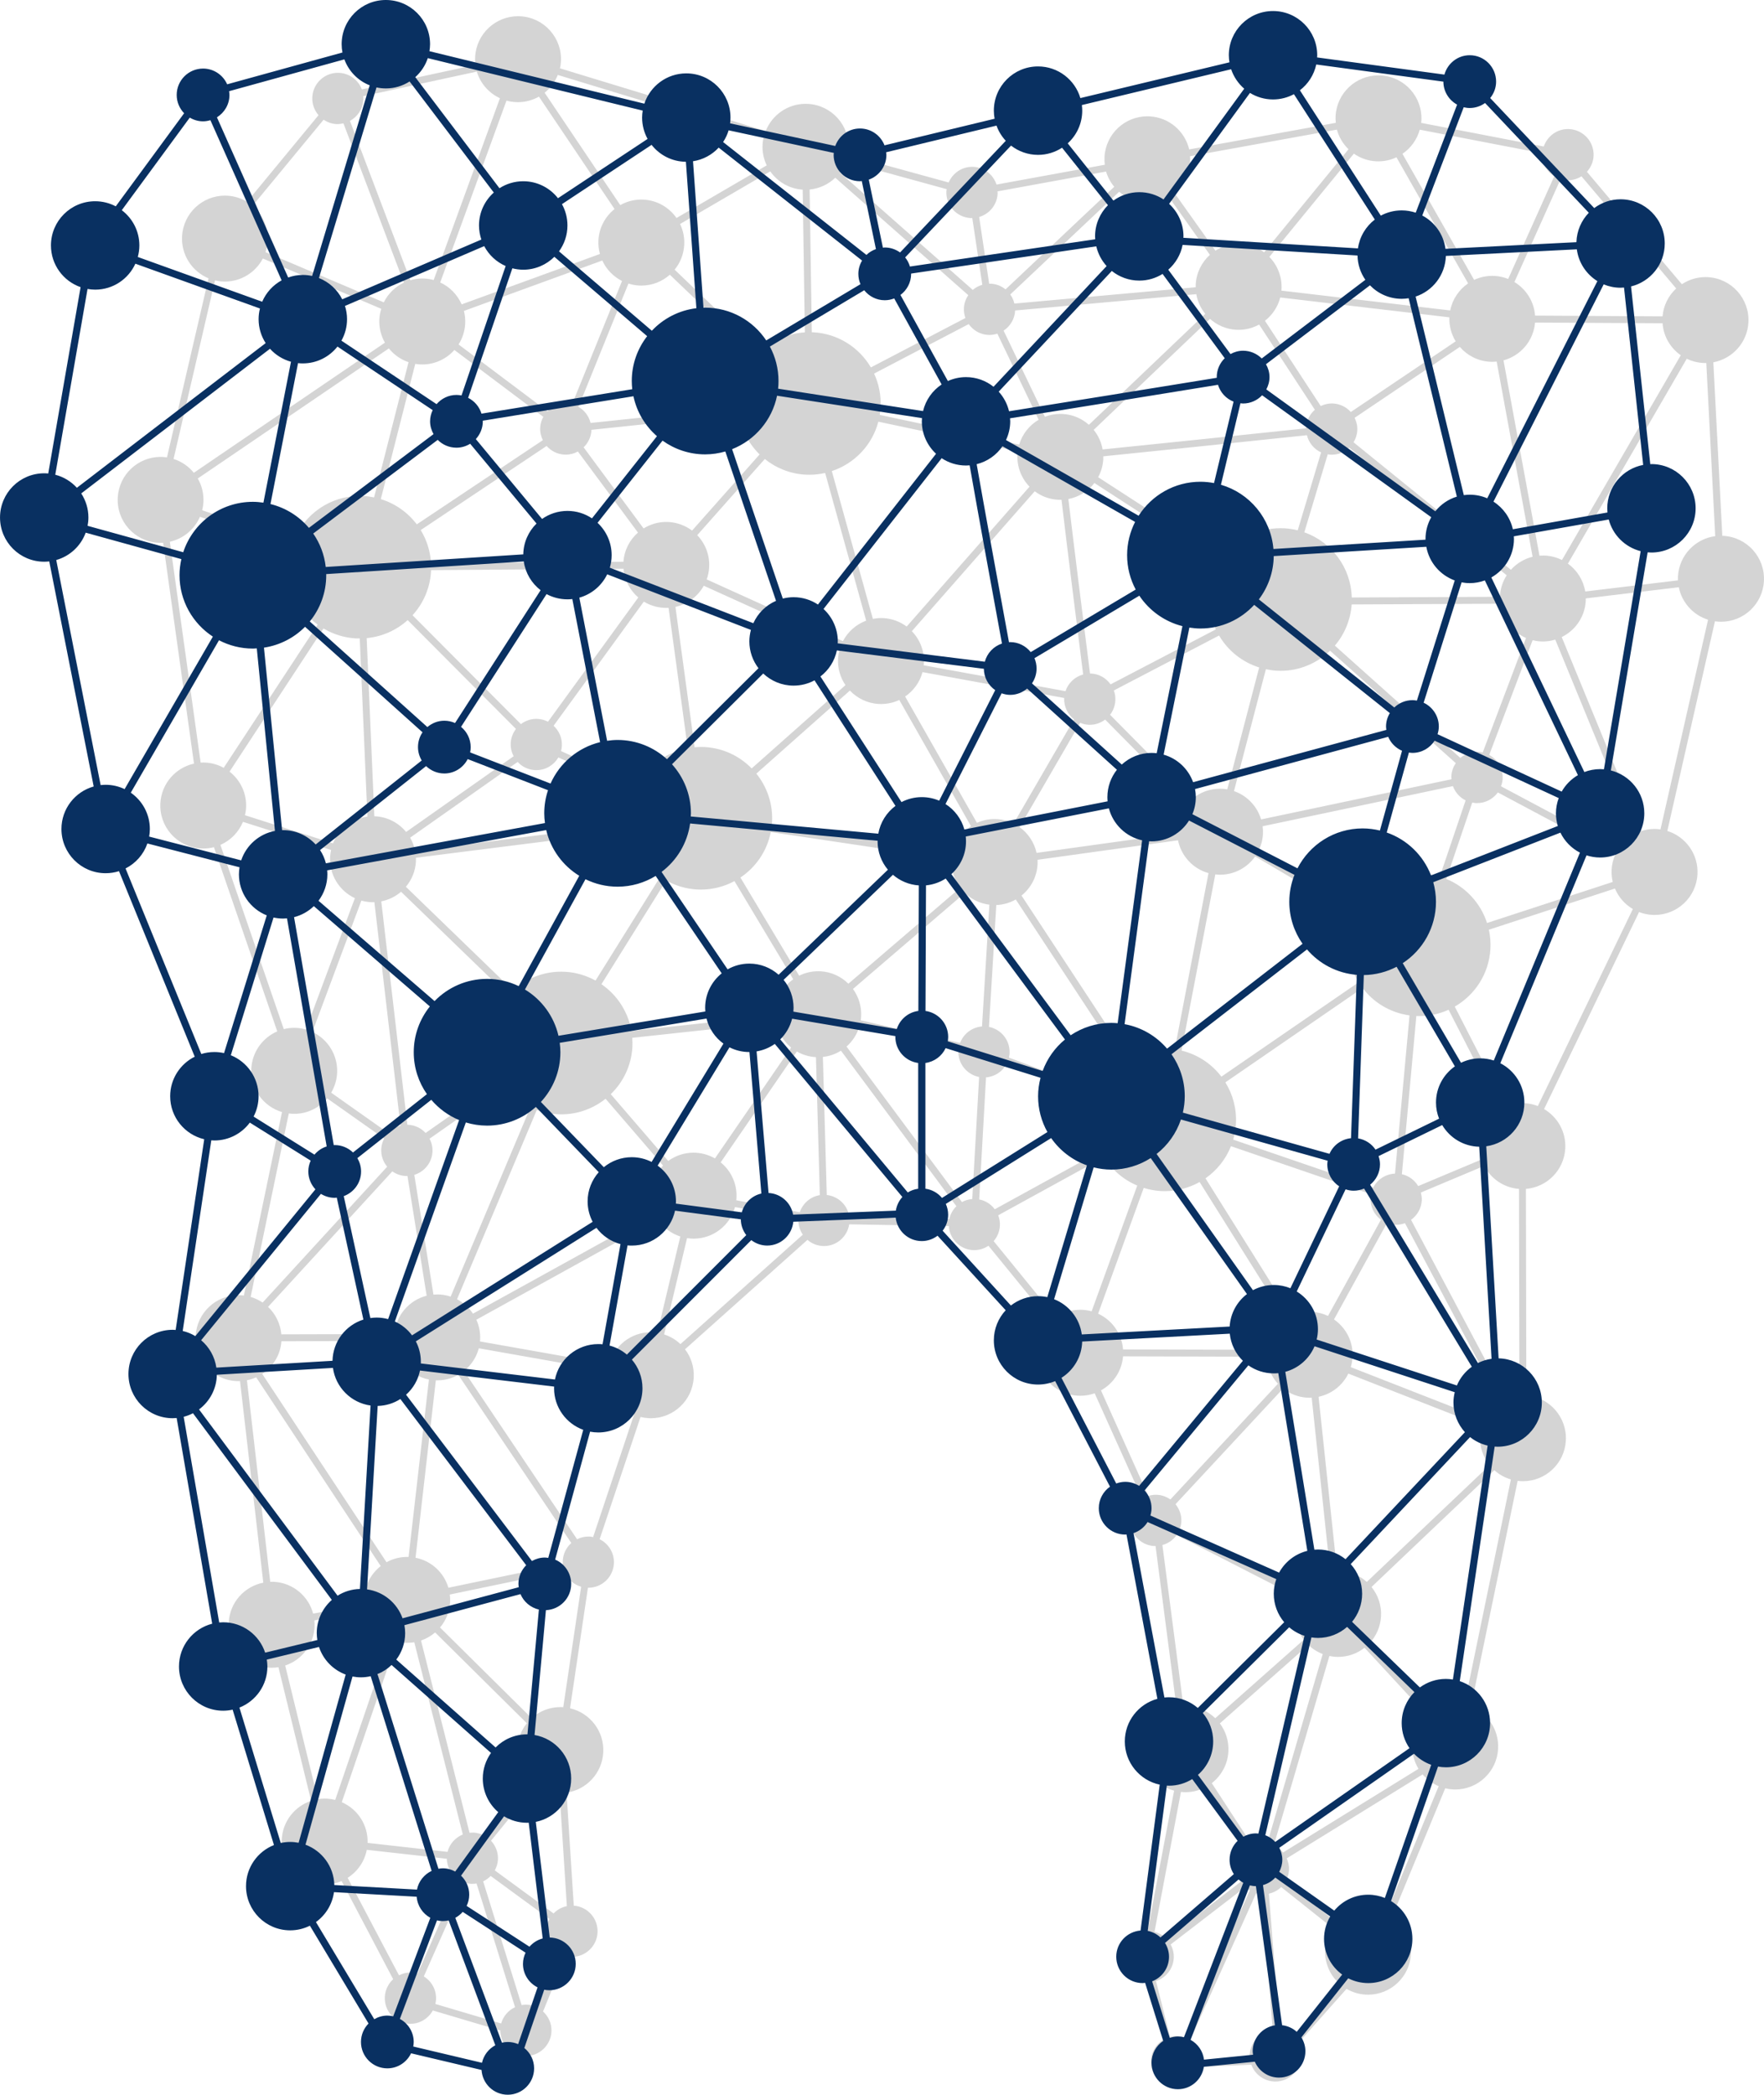 <svg width="301.47mm" height="357.87mm" version="1.1" viewBox="0 0 301.471 357.867" xmlns="http://www.w3.org/2000/svg">
 <g transform="translate(35.635 27.144)">
  <path d="m165.45 329.44c-0.081 0-0.165 0-0.25-7e-3 -2.42-0.134-4.266-2.205-4.129-4.618 0.085-1.513 0.927-2.804 2.141-3.524l-2.46-9.8c-0.113 7e-3 -0.226 0.021-0.343 0.021-0.024 0-0.048 0-0.073-4e-3 -2.415-0.134-4.262-2.201-4.125-4.618 0.125-2.296 2.008-4.06 4.266-4.113l4.549-24.01c-3.274-0.893-5.593-3.969-5.391-7.489 0.185-3.38 2.637-6.089 5.795-6.763l-3.581-27.545h-0.012c-0.032 0-0.065 0-0.097 3e-3 -0.032 4e-3 -0.06 7e-3 -0.093 7e-3h-0.024c-2.411-0.138-4.262-2.205-4.125-4.622 0.081-1.478 0.891-2.734 2.057-3.461l-8.109-18.016c-0.77 0.279-1.601 0.423-2.464 0.423-0.133 0-0.27-4e-3 -0.411-0.011-4.053-0.229-7.146-3.697-6.92-7.744 0.109-1.929 0.96-3.637 2.25-4.879l-10.605-12.993c-0.706 0.469-1.536 0.748-2.432 0.748-0.077 0-0.161-4e-3 -0.238-7e-3 -2.242-0.124-3.972-1.923-4.105-4.11l-17.025-0.293c-0.331 2.12-2.145 3.711-4.307 3.711-0.081 0-0.165 0-0.25-7e-3 -0.992-0.057-1.879-0.448-2.581-1.048l-20.92 18.694c1.02 1.344 1.589 3.034 1.484 4.847-0.218 3.909-3.46 6.932-7.327 6.932-0.137 0-0.278-3e-3 -0.415-0.014-0.464-0.028-0.911-0.102-1.347-0.204l-6.988 20.885c1.524 0.755 2.536 2.363 2.436 4.174-0.133 2.332-2.073 4.12-4.379 4.12h-0.057l-3.057 20.592c3.42 0.79 5.879 3.941 5.674 7.56-0.198 3.545-2.887 6.364-6.271 6.854l1.234 19.304c2.379 0.173 4.194 2.219 4.061 4.611-0.133 2.328-2.065 4.135-4.367 4.135-0.085 0-0.169-3e-3 -0.254-7e-3 -0.29-0.014-0.569-0.064-0.843-0.134l-3.847 9.476c0.94 0.857 1.508 2.099 1.436 3.464-0.133 2.332-2.069 4.138-4.375 4.138-0.081 0-0.165-4e-3 -0.246-7e-3 -2.327-0.131-4.101-2.053-4.117-4.35l-11.537-3.422c-0.75 1.362-2.19 2.279-3.827 2.279-0.081 0-0.161 0-0.246-7e-3 -2.415-0.138-4.262-2.205-4.129-4.621 0.069-1.189 0.609-2.24 1.427-2.988l-8.815-16.768c-0.895 0.385-1.875 0.603-2.907 0.603-0.133 0-0.266-4e-3 -0.399-0.011-4.053-0.233-7.146-3.697-6.92-7.747 0.177-3.094 2.246-5.63 5.02-6.551l-5.588-22.831c-0.385 0.06-0.776 0.095-1.178 0.095-0.131 0-0.265-3e-3 -0.399-0.011-4.05-0.229-7.147-3.697-6.918-7.747 0.19-3.419 2.695-6.149 5.909-6.781l-3.979-34.435c-0.102 4e-3 -0.201 4e-3 -0.304 4e-3 -0.12 0-0.24-4e-3 -0.36-0.011-4.05-0.226-7.147-3.693-6.918-7.74 0.219-3.912 3.457-6.932 7.323-6.932 0.138 0 0.279 4e-3 0.42 0.011 0.166 0.011 0.331 0.032 0.494 0.053l6.521-31.35c-3.194-0.944-5.441-3.979-5.247-7.447 0.163-2.874 1.962-5.264 4.434-6.331l-10.823-31.468c-0.582 0.15-1.192 0.229-1.817 0.229-0.138 0-0.279-4e-3 -0.417-0.012-4.05-0.228-7.147-3.695-6.918-7.745 0.187-3.359 2.611-6.058 5.743-6.75l-5.27-37.729c-0.152 8e-3 -0.307 0.012-0.459 0.012-0.127 0-0.254-4e-3 -0.381-8e-3 -4.05-0.23-7.147-3.698-6.918-7.742 0.219-3.912 3.457-6.932 7.324-6.932 0.138 0 0.279 4e-3 0.42 0.012 0.226 0.012 0.448 0.036 0.667 0.069l7.102-30.59c-2.801-1.161-4.703-3.992-4.523-7.194 0.219-3.907 3.457-6.932 7.32-6.932 0.141 0 0.282 4e-3 0.42 0.012 1.234 0.073 2.381 0.444 3.369 1.04l12.212-14.795c-0.714-0.831-1.129-1.923-1.06-3.101 0.129-2.335 2.065-4.137 4.367-4.137 0.085 0 0.165 4e-3 0.25 8e-3 1.786 0.101 3.258 1.262 3.851 2.831l19.42-4.198c-0.06-0.448-0.085-0.911-0.057-1.379 0.218-3.907 3.456-6.932 7.323-6.932 0.137 0 0.278 4e-3 0.419 0.012 4.045 0.23 7.146 3.698 6.916 7.746-0.02 0.395-0.085 0.774-0.165 1.149l35.163 10.706c1.085-2.738 3.75-4.645 6.815-4.645 0.141 0 0.278 4e-3 0.419 0.012 4.053 0.23 7.15 3.698 6.92 7.746-0.02 0.323-0.065 0.637-0.121 0.952l17.235 4.73c0.669-1.581 2.222-2.678 4.012-2.678 0.081 0 0.165 4e-3 0.25 8e-3 1.855 0.105 3.367 1.355 3.912 3.024l18.509-3.383c-0.056-0.44-0.077-0.887-0.052-1.347 0.218-3.907 3.456-6.932 7.323-6.932 0.137 0 0.278 4e-3 0.419 0.012 3.323 0.19 6 2.561 6.73 5.645l25.058-4.541c-0.04-0.387-0.06-0.782-0.036-1.181 0.218-3.907 3.456-6.928 7.323-6.928 0.137 0 0.278 4e-3 0.419 0.012 4.053 0.226 7.146 3.694 6.92 7.742-8e-3 0.125-0.028 0.242-0.04 0.363l20.957 4.037c0.589-1.742 2.222-2.984 4.129-2.984 0.081 0 0.161 4e-3 0.246 8e-3 2.42 0.137 4.266 2.206 4.133 4.621-0.06 1.036-0.492 1.956-1.137 2.674l16.227 19.207c1.165-0.766 2.553-1.218 4.032-1.218 0.141 0 0.282 4e-3 0.419 0.012 4.049 0.23 7.146 3.694 6.92 7.742-0.194 3.448-2.742 6.198-5.992 6.803l1.532 29.651h0.052 0.036 0.036 0.069c4.049 0.23 7.146 3.694 6.92 7.742-0.218 3.912-3.46 6.932-7.323 6.932-0.141 0-0.278-4e-3 -0.419-0.012-0.214-0.012-0.423-0.036-0.629-0.065l-8.137 35.819c3.141 0.977 5.343 3.983 5.149 7.416-0.218 3.91-3.456 6.93-7.323 6.93-0.141 0-0.278-4e-3 -0.419-0.012-0.786-0.044-1.54-0.214-2.238-0.482l-16.231 33.658c2.295 1.351 3.778 3.9 3.617 6.742-0.21 3.705-3.129 6.601-6.726 6.897l0.073 35.278c3.964 0.31 6.976 3.732 6.754 7.726-0.222 3.909-3.46 6.932-7.331 6.932-0.137 0-0.278-3e-3 -0.415-0.011-0.165-0.011-0.327-0.035-0.492-0.053l-7.976 38.562c2.867 1.133 4.819 3.997 4.637 7.239-0.222 3.909-3.464 6.932-7.327 6.932-0.137 0-0.278-7e-3 -0.419-0.014-0.444-0.025-0.875-0.095-1.294-0.194l-9.041 21.865c2.045 1.408 3.335 3.807 3.182 6.463-0.218 3.909-3.456 6.932-7.319 6.932-0.141 0-0.278-7e-3 -0.419-0.014-1.194-0.063-2.303-0.42-3.266-0.981l-8.327 9.359c0.379 0.695 0.585 1.489 0.54 2.335-0.133 2.332-2.069 4.135-4.371 4.135-0.085 0-0.169-3e-3 -0.25-7e-3 -1.802-0.102-3.286-1.277-3.867-2.868l-8.496 0.371c-0.423 2.004-2.182 3.482-4.266 3.482m13.585-33.137-11.275 25.058c1.165 0.73 1.94 1.976 2.036 3.408l8.178-0.353c-0.016-0.194-0.036-0.385-0.024-0.579 0.121-2.184 1.823-3.888 3.932-4.099l-1.851-23.252c-0.347-0.017-0.677-0.088-0.996-0.183m4.282-1.058c-0.577 0.561-1.302 0.952-2.105 1.129l1.863 23.414c0.923 0.159 1.738 0.6 2.363 1.235l8.069-9.07c-1.75-1.436-2.815-3.651-2.678-6.079 0.081-1.365 0.528-2.618 1.238-3.672l-8.75-6.957m-17.823 25.435c0.069 0 0.133 0 0.198 4e-3 0.347 0.021 0.673 0.088 0.988 0.183l11.283-25.058c-0.274-0.169-0.524-0.367-0.75-0.592l-12.791 9.839c0.379 0.688 0.585 1.486 0.536 2.325-0.105 1.863-1.359 3.376-3.036 3.916l2.399 9.55c0.375-0.098 0.77-0.166 1.173-0.166m-121.62-26.162-7.081 15.988c1.323 0.818 2.178 2.3 2.085 3.958-0.016 0.258-0.06 0.505-0.117 0.748l11.251 3.337c0.347-1.249 1.226-2.247 2.371-2.784l-6.577-21.135c-0.242 0.039-0.492 0.063-0.746 0.063-0.077 0-0.145 0-0.222-4e-3 -0.335-0.021-0.653-0.085-0.964-0.173m10.396 20.817c0.065 0 0.137 4e-3 0.206 7e-3 0.613 0.032 1.185 0.19 1.702 0.448l3.75-9.229c-1.391-0.801-2.295-2.318-2.198-4.029 0.036-0.667 0.234-1.284 0.532-1.831l-10.041-7.356c-0.371 0.381-0.802 0.692-1.286 0.921l6.573 21.135c0.246-0.042 0.5-0.067 0.762-0.067m-27.223-26.455c-0.391 2.022-1.605 3.729-3.27 4.787l8.771 16.651c0.597-0.3 1.266-0.483 1.98-0.483 0.077 0 0.149 4e-3 0.222 7e-3 0.335 0.018 0.657 0.081 0.968 0.173l7.077-15.988c-1.226-0.762-2.036-2.095-2.069-3.616l-13.678-1.531m139.14-9.902-4.52 23.915c0.802 0.205 1.504 0.635 2.053 1.206l12.759-9.814c-0.407-0.709-0.625-1.538-0.577-2.42 0.069-1.232 0.645-2.311 1.508-3.059l-6.948-10.668c-1.044 0.568-2.234 0.896-3.492 0.896-0.137 0-0.278-7e-3 -0.415-0.014-0.125-7e-3 -0.246-0.028-0.367-0.042m41.3-2.974-23.227 14.34c0.278 0.617 0.431 1.295 0.391 2.014-0.044 0.727-0.278 1.39-0.617 1.976l8.762 6.943c1.347-1.443 3.262-2.336 5.363-2.336 0.137 0 0.278 4e-3 0.415 0.011 0.976 0.057 1.891 0.3 2.726 0.695l8.936-21.639c-1.073-0.448-2.008-1.14-2.75-2.004m-151.52 1.884-7.69 9.44c0.786 0.847 1.25 1.993 1.181 3.235-0.036 0.663-0.234 1.281-0.536 1.831l10.045 7.356c0.605-0.628 1.387-1.069 2.27-1.249l-1.238-19.326c-0.06 0-0.121 4e-3 -0.181 4e-3 -0.036 0-0.073 0-0.105-4e-3 -1.399-0.077-2.674-0.55-3.746-1.288m135.59-22.122-9.501 32.36c0.621 0.279 1.161 0.695 1.585 1.21l23.142-14.291c-0.746-1.228-1.145-2.685-1.056-4.226 0.113-2.004 1.02-3.775 2.399-5.027l-10.561-11.434c-1.25 0.981-2.823 1.566-4.516 1.566-0.141 0-0.278-4e-3 -0.419-0.011-0.367-0.021-0.722-0.077-1.073-0.148m-159.41-2.47-9.376 27.449c2.686 1.168 4.508 3.874 4.412 6.954l13.662 1.534c0.351-1.369 1.339-2.455 2.613-2.97l-8.295-32.844c-0.407 0.067-0.823 0.102-1.246 0.102-0.129 0-0.254-3e-3 -0.383-0.011-0.476-0.025-0.944-0.102-1.387-0.215m155.82 0.582-15.13 13.406c1 1.337 1.556 3.02 1.46 4.819-0.129 2.208-1.222 4.131-2.839 5.39l6.956 10.675c0.573-0.272 1.206-0.438 1.875-0.438 0.081 0 0.153 4e-3 0.23 7e-3 0.141 0.011 0.274 0.046 0.411 0.063l9.488-32.363c-0.923-0.356-1.754-0.889-2.452-1.559m-142.79 32.061c0.052 0 0.105 0 0.161 4e-3 0.742 0.042 1.423 0.286 2.02 0.649l7.694-9.448c-1.496-1.436-2.379-3.482-2.254-5.712 0.089-1.587 0.681-3.023 1.601-4.17l-15.67-15.515c-0.706 0.606-1.524 1.079-2.415 1.379l8.291 32.847c0.19-0.021 0.379-0.035 0.573-0.035m-25.312-5.807c0.129 0 0.262 4e-3 0.395 0.011 0.48 0.028 0.948 0.102 1.391 0.215l9.376-27.45c-2.045-0.886-3.589-2.667-4.17-4.826l-8.771 1.612c0.032 0.377 0.052 0.755 0.032 1.147-0.173 3.097-2.246 5.634-5.02 6.554l5.585 22.832c0.387-0.063 0.782-0.095 1.181-0.095m147.11-15.787c0.133 0 0.266 3e-3 0.403 0.014 1.827 0.102 3.452 0.864 4.67 2.039l15.13-13.406c-1.004-1.337-1.565-3.023-1.46-4.822 0.044-0.85 0.242-1.655 0.548-2.399l-20.808-10.668c-0.589 0.832-1.444 1.439-2.44 1.707l3.589 27.545c0.121-7e-3 0.242-0.011 0.367-0.011m-106.2-23.142-19.541 4.067c0.057 0.434 0.077 0.875 0.052 1.323-0.097 1.651-0.73 3.136-1.722 4.308l15.654 15.494c1.302-1.182 3.036-1.894 4.912-1.894 0.137 0 0.274 3e-3 0.415 0.011l0.081 0.011 3.057-20.584c-1.359-0.395-2.44-1.422-2.907-2.734m158.97-17.173-20.989 19.95c1.101 1.365 1.73 3.122 1.625 5.013-0.101 1.771-0.819 3.355-1.931 4.565l10.63 11.515c1.153-0.748 2.52-1.186 3.98-1.186 0.137 0 0.274 4e-3 0.415 0.014 0.395 0.021 0.778 0.082 1.157 0.166l7.944-38.464c-1.069-0.31-2.032-0.854-2.831-1.573m-208.86 19.057c0.106 0 0.212 4e-3 0.318 0.011 3.246 0.183 5.875 2.452 6.674 5.429l8.779-1.609c-0.04-0.374-0.056-0.759-0.036-1.15 0.125-2.194 1.206-4.103 2.807-5.362l-21.285-32.247c-0.498 0.226-1.027 0.395-1.577 0.501l3.976 34.438c0.116-7e-3 0.229-0.011 0.346-0.011m172.76-33.017-18.388 19.77c0.669 0.818 1.056 1.869 0.996 3.013-0.028 0.42-0.125 0.815-0.258 1.196l20.812 10.668c1.069-1.728 2.839-2.956 4.883-3.344l-3.157-29.729c-0.097 7e-3 -0.198 7e-3 -0.298 7e-3 -0.153 0-0.306-4e-3 -0.46-0.014-1.569-0.088-2.988-0.663-4.129-1.567m-144.8-1.401-3.468 30.314c2.714 0.533 4.855 2.547 5.617 5.126l19.566-4.071c-0.012-0.18-0.036-0.36-0.024-0.547 0.069-1.21 0.621-2.276 1.46-3.023l-19.316-28.734c-1.065 0.6-2.286 0.942-3.585 0.942-0.085 0-0.165-4e-3 -0.25-7e-3m154.33 32.576c0.097 0 0.194 0 0.29 7e-3 1.73 0.099 3.287 0.79 4.484 1.863l20.989-19.946c-1.109-1.369-1.734-3.126-1.629-5.02 0.032-0.589 0.145-1.153 0.302-1.697l-22.82-8.925c-0.984 2.014-2.859 3.489-5.085 3.958l3.162 29.764c0.105-4e-3 0.206-4e-3 0.306-4e-3m-161.4-39.3-19.32 0.053c-0.173 2.353-1.441 4.367-3.276 5.585l21.236 32.17c1.052-0.582 2.258-0.91 3.532-0.91 0.081 0 0.161 4e-3 0.242 4e-3l3.476-30.311c-3.21-0.631-5.621-3.33-5.891-6.59m14.416 1.252c-0.407 1.563-1.319 2.907-2.532 3.877l19.324 28.748c0.589-0.289 1.238-0.462 1.927-0.462 0.081 0 0.161 0 0.242 7e-3 0.198 7e-3 0.383 0.053 0.573 0.088l6.988-20.906c-2.762-1.182-4.629-3.99-4.448-7.161 4e-3 -0.096 0.02-0.183 0.028-0.279l-22.102-3.912m115.7 25.026c0.073 0 0.149 4e-3 0.226 7e-3 0.851 0.046 1.621 0.346 2.266 0.797l18.38-19.766c-1.125-1.235-1.835-2.854-1.915-4.618l-24.554-0.067c-0.214 2.53-1.69 4.663-3.778 5.814l8.097 18.034c0.407-0.123 0.835-0.201 1.278-0.201m39.514-46.436-9.061 16.482c2.036 1.407 3.319 3.799 3.17 6.452-0.032 0.589-0.145 1.153-0.306 1.697l22.824 8.925c0.597-1.221 1.524-2.24 2.649-2.963l-16.206-30.554c-0.472 0.173-0.98 0.272-1.508 0.272-0.081 0-0.161-4e-3 -0.246-7e-3 -0.468-0.028-0.903-0.144-1.315-0.303m16.618-9.751-10.843 4.554c0.117 0.438 0.185 0.893 0.161 1.369-0.081 1.376-0.794 2.55-1.831 3.295l16.219 30.568c0.718-0.307 1.488-0.504 2.299-0.571l-0.069-35.278c-2.609-0.204-4.803-1.758-5.936-3.937m-141.24 9.144-31.014 17.138c0.472 1.041 0.71 2.209 0.641 3.429-4e-3 0.099-0.024 0.19-0.028 0.279l22.102 3.916c0.827-3.182 3.722-5.486 7.101-5.486 0.137 0 0.274 3e-3 0.415 0.014 0.238 0.014 0.472 0.039 0.706 0.074l3.92-16.443c-1.597-0.519-2.944-1.563-3.843-2.921m83.04-5.38-7.795 21.488c2.379 1.09 4.053 3.408 4.262 6.103l24.606 0.067c0.254-2.187 1.452-4.057 3.162-5.221l-14.686-23.446c-1.77 0.991-3.803 1.563-5.948 1.563-0.23 0-0.46-7e-3 -0.694-0.018-1.012-0.06-1.984-0.25-2.907-0.536m-78.048 8.583-3.92 16.443c1.06 0.342 2.008 0.914 2.791 1.658l20.916-18.697c-0.516-0.759-0.802-1.679-0.754-2.667l-10.835-2.049c-0.855 3.14-3.73 5.397-7.069 5.397-0.141 0-0.282-4e-3 -0.419-0.011-0.242-0.014-0.476-0.039-0.71-0.074m-50.369-11.406-21.237 23.15c1.277 1.203 2.107 2.854 2.269 4.689l19.328-0.053c0.25-3.207 2.532-5.789 5.508-6.544l-3.282-20.471c-0.097 8e-4 -0.198 0.017-0.294 0.017-0.02 0-0.032-5.3e-4 -0.052-2e-3 -0.839-0.048-1.597-0.342-2.238-0.786m121.64-2.433-18.094 9.934c0.214 0.565 0.327 1.175 0.286 1.813-0.057 1.002-0.456 1.894-1.065 2.6l10.626 13.039c1.194-0.825 2.633-1.313 4.178-1.313 0.137 0 0.274 4e-3 0.411 0.011 0.528 0.032 1.04 0.12 1.528 0.254l7.799-21.487c-2.371-0.989-4.347-2.7-5.67-4.851m35.127 26.419c0.137 0 0.278 3e-3 0.419 0.014 0.976 0.053 1.891 0.3 2.726 0.695l9.041-16.443c-1.145-0.847-1.859-2.233-1.77-3.761 0.016-0.205 0.057-0.399 0.093-0.593l-23.949-8.203c-0.891 2.241-2.42 4.138-4.355 5.488l14.714 23.483c0.94-0.438 1.984-0.681 3.081-0.681m-132.08-34.473-13.63 32.336c1.109 0.579 2.04 1.429 2.726 2.455l31.014-17.134c-0.476-1.041-0.71-2.212-0.645-3.433 0.109-1.859 0.903-3.511 2.113-4.739l-9.819-11.404c-2.093 1.664-4.726 2.661-7.573 2.661-0.226 0-0.456-7e-3 -0.69-0.02-1.226-0.069-2.399-0.322-3.496-0.721m-42.381 0.587-6.518 31.343c0.738 0.219 1.422 0.547 2.043 0.967l21.29-23.211c-0.686-0.821-1.077-1.884-1.012-3.036 0.036-0.639 0.214-1.234 0.492-1.766l-9.738-6.875c-1.355 1.619-3.379 2.643-5.625 2.643-0.137 0-0.278-4e-3 -0.419-0.012-0.173-9e-3 -0.343-0.034-0.512-0.053m25.425 30.92c0.113 0 0.234 4e-3 0.351 0.011 0.661 0.035 1.286 0.166 1.883 0.364l13.634-32.34c-1.758-0.843-3.266-2.095-4.428-3.622l-12.807 8.981c0.347 0.674 0.54 1.434 0.496 2.244-0.109 1.886-1.399 3.413-3.105 3.932l3.274 20.463c0.234-0.021 0.468-0.032 0.702-0.032m68.943-41.644c-0.919 0.576-1.968 0.947-3.093 1.068l0.665 23.586c2.04 0.225 3.629 1.824 3.867 3.824l17.077 0.296c0.181-0.861 0.613-1.616 1.214-2.201l-19.731-26.573m-7.541 0.14-13.017 18.942c1.762 1.436 2.839 3.66 2.698 6.104-4e-3 0.124-0.024 0.244-0.032 0.367l10.851 2.053c0.512-1.528 1.827-2.667 3.428-2.928l-0.661-23.572-0.024-2e-3c-1.185-0.065-2.282-0.413-3.242-0.965m35.828 2.151c-0.69 1.28-1.992 2.155-3.496 2.272l-1.169 20.85c1.097 0.211 2.028 0.825 2.661 1.683l18.106-9.941c-0.887-1.812-1.339-3.864-1.218-6.018 0.057-1.062 0.266-2.074 0.577-3.039l-15.46-5.806m-25.175-6.318c-0.407 1.304-1.165 2.45-2.165 3.324l19.731 26.566c0.532-0.293 1.125-0.469 1.758-0.519l1.173-20.847c-2.121-0.413-3.666-2.315-3.541-4.529 4e-3 -0.047 0.016-0.089 0.02-0.135l-16.977-3.861m86.029-6.676-23.449 16.12c1.27 2.051 1.952 4.495 1.806 7.086-0.052 0.935-0.218 1.832-0.468 2.696l23.937 8.198c0.694-1.386 2.105-2.319 3.718-2.389l2.484-27.031c-3.291-0.45-6.129-2.193-8.029-4.681m9.194 4.787-2.472 27.022c1.194 0.275 2.19 1.02 2.786 2.032l10.827-4.544c-0.278-0.846-0.411-1.756-0.359-2.699 0.141-2.483 1.5-4.607 3.472-5.825l-8.742-17.057c-1.532 0.697-3.23 1.081-5.012 1.081-0.165 0-0.331-4e-3 -0.5-0.01m-109.43 1.069-24.574 2.655c0.04 0.517 0.052 1.041 0.024 1.573-0.177 3.183-1.573 6.001-3.698 8.057l9.827 11.405c1.218-0.89 2.714-1.411 4.323-1.411 0.137 0 0.278 4e-3 0.415 0.012 1.181 0.068 2.282 0.417 3.242 0.969l13.017-18.944c-1.315-1.076-2.246-2.595-2.577-4.315m-62.87 17.509h0.02c1.177 0.066 2.214 0.598 2.96 1.401l12.811-8.982c-1.27-2.048-1.944-4.486-1.798-7.07 0.161-2.874 1.315-5.455 3.097-7.444l-18.303-17.713c-0.952 0.819-2.113 1.393-3.383 1.642l4.456 38.174c0.048 0 0.093-7e-3 0.141-7e-3m-7.996-38.3-8.371 22.437c2.637 1.238 4.391 3.978 4.222 7.063-0.069 1.214-0.436 2.34-1.012 3.32l9.742 6.877c0.561-0.6 1.282-1.034 2.097-1.248l-4.456-38.181c-0.101 4e-3 -0.202 6e-3 -0.306 6e-3 -0.113 0-0.226-2e-3 -0.339-8e-3 -0.544-0.031-1.073-0.125-1.577-0.266m214.24-2.058-21.549 7.033c0.226 1.049 0.327 2.143 0.262 3.267-0.234 4.264-2.645 7.884-6.089 9.869l8.742 17.059c0.871-0.361 1.819-0.565 2.811-0.565 0.137 0 0.274 4e-3 0.407 0.012 0.79 0.045 1.536 0.214 2.234 0.484l16.239-33.659c-1.371-0.803-2.444-2.033-3.057-3.499m-102.4 1.869c-0.992 0.564-2.129 0.904-3.331 0.948l-1.254 20.816c2.109 0.42 3.645 2.319 3.52 4.526-0.012 0.248-0.06 0.485-0.113 0.72l15.46 5.804c0.871-2.013 2.254-3.741 3.992-5.01l-18.275-27.805m34.098-4.284-5.77 30.099c2.77 0.67 5.154 2.277 6.811 4.454l23.453-16.121c-1.274-2.051-1.956-4.495-1.811-7.086 0.089-1.579 0.484-3.067 1.113-4.421l-16.985-9.99c-1.335 1.892-3.532 3.118-5.992 3.118-0.137 0-0.278-4e-3 -0.415-0.012-0.137-8e-3 -0.27-0.028-0.403-0.042m-6.375-5.827-24.005 3.329c0.012 0.267 0.016 0.536 0 0.808-0.125 2.162-1.173 4.048-2.738 5.306l18.287 27.82c1.823-1.075 3.936-1.69 6.182-1.69 0.23 0 0.46 7e-3 0.69 0.02 0.347 0.02 0.69 0.061 1.032 0.109l5.766-30.095c-2.657-0.739-4.666-2.922-5.214-5.608m-36.433 8.997-19.118 16.403c0.964 1.321 1.492 2.97 1.391 4.728-8e-3 0.214-0.036 0.423-0.065 0.631l16.981 3.86c0.593-1.567 2.036-2.682 3.75-2.812l1.258-20.804c-1.633-0.202-3.089-0.929-4.198-2.005m-51.039-2.132-11.065 17.723c2.674 1.832 4.565 4.693 5.125 7.981l24.59-2.659c-8e-3 -0.201-0.012-0.404 4e-3 -0.609 0.125-2.311 1.315-4.309 3.061-5.559l-10.041-16.769c-1.722 0.92-3.674 1.448-5.738 1.448-0.226 0-0.456-6e-3 -0.686-0.019-1.911-0.107-3.686-0.661-5.25-1.538m-63.572 25.176c0.137 0 0.274 4e-3 0.411 0.011 0.552 0.031 1.081 0.127 1.593 0.273l8.367-22.439c-2.645-1.233-4.407-3.976-4.234-7.066 0.024-0.399 0.085-0.786 0.169-1.166l-15.064-4.807c-0.727 1.772-2.12 3.182-3.852 3.939l10.831 31.473c0.569-0.143 1.165-0.219 1.778-0.219m57.519-33.692-36.716 4.634c8e-3 0.219 8e-3 0.44 0 0.662-0.097 1.646-0.73 3.128-1.714 4.3l18.311 17.718c2.178-2.001 5.073-3.214 8.222-3.214 0.23 0 0.464 7e-3 0.694 0.02 1.887 0.105 3.633 0.645 5.182 1.498l11.069-17.73c-2.625-1.826-4.48-4.645-5.049-7.888m32.034 24.022c0.137 0 0.274 4e-3 0.415 0.012 1.863 0.106 3.516 0.902 4.746 2.121l19.11-16.394c-0.996-1.333-1.548-3.008-1.448-4.799 4e-3 -0.032 8e-3 -0.062 0.012-0.094l-30.941-4.619c-0.637 3.252-2.553 6.008-5.186 7.766l10.041 16.771c0.984-0.488 2.089-0.763 3.25-0.763m111.78-28.822-4.428 13.053c3.311 1.363 5.855 4.13 6.956 7.527l21.481-7.011c-0.157-0.678-0.23-1.387-0.19-2.119 0.048-0.888 0.266-1.728 0.597-2.5l-20.041-10.673c-0.802 1.105-2.101 1.821-3.545 1.821-0.085 0-0.165-2e-3 -0.25-7e-3 -0.202-0.011-0.391-0.054-0.581-0.091m-3.299-2.807-32.522 6.86c0.057 0.439 0.077 0.889 0.052 1.348-0.057 1.001-0.315 1.944-0.726 2.795l16.92 9.955c2.133-3.624 6.061-6.027 10.496-6.027 0.234 0 0.464 6e-3 0.694 0.02 0.988 0.055 1.936 0.237 2.843 0.511l4.412-13.018c-1.008-0.504-1.79-1.382-2.17-2.445m-63.709-10.815-10.343 17.834c1.46 1.046 2.5 2.603 2.895 4.395l24.017-3.332c-4e-3 -0.231-4e-3 -0.464 8e-3 -0.7 0.101-1.714 0.778-3.254 1.835-4.446l-14.138-14.298c-0.738 0.554-1.641 0.893-2.621 0.893-0.081 0-0.161-2e-3 -0.242-7e-3 -0.5-0.029-0.968-0.157-1.411-0.339m-39.349-5.505-15.989 14.189c1.827 2.267 2.859 5.18 2.682 8.312-4e-3 0.177-0.032 0.346-0.057 0.519l30.949 4.606c0.44-1.864 1.573-3.437 3.113-4.451l-12.255-21.569c-0.948 0.445-2.004 0.693-3.109 0.693-0.137 0-0.278-4e-3 -0.419-0.012-1.948-0.109-3.674-0.975-4.916-2.288m-56.785 12.197-18.372 12.936c0.399 0.689 0.686 1.45 0.847 2.252l36.703-4.634c-0.036-0.533-0.056-1.072-0.028-1.619 0.081-1.34 0.375-2.613 0.843-3.797l-13.029-5.908c-0.766 1.302-2.165 2.172-3.762 2.172-0.081 0-0.165-2e-3 -0.246-7e-3 -1.177-0.065-2.214-0.595-2.956-1.395m173.46-20.8-7.416 19.608c1.444 0.785 2.391 2.34 2.295 4.086-0.024 0.446-0.137 0.863-0.282 1.263l20.053 10.675c0.702-1.096 1.686-1.987 2.847-2.578l-13.622-33.155c-0.677 0.206-1.391 0.319-2.133 0.319-0.129 0-0.262-4e-3 -0.395-0.012-0.464-0.024-0.911-0.101-1.347-0.206m-206.64-2-16.053 24.452c1.834 1.431 2.963 3.705 2.822 6.202-0.025 0.428-0.092 0.843-0.187 1.246l15.047 4.802c0.972-2.449 3.218-4.224 5.875-4.566l-1.306-30.436h-0.052-0.165-0.169c-0.089 0-0.181 0-0.27-4e-3 -2.028-0.117-3.908-0.726-5.541-1.698m8.795 32.083c0.024 0 0.044 5.3e-4 0.065 2e-3 2.137 0.119 4 1.147 5.262 2.68l18.376-12.938c-0.351-0.675-0.544-1.439-0.5-2.251 0.052-0.911 0.379-1.739 0.895-2.412l-18.505-18.592c-1.899 1.714-4.343 2.823-7.008 3.077l1.306 30.433c0.02 5.3e-4 0.036 8e-4 0.052 8e-4h0.028c8e-3 -5.3e-4 0.02-5.3e-4 0.028-5.3e-4m222.83-39.127-15.9 1.907c0 0.141 4e-3 0.282-4e-3 0.427-0.149 2.746-1.802 5.049-4.105 6.178l13.614 33.135c0.706-0.226 1.456-0.353 2.234-0.353 0.133 0 0.27 4e-3 0.407 0.012 0.214 0.011 0.423 0.036 0.625 0.065l8.129-35.823c-2.553-0.798-4.472-2.932-5-5.549m-116.94 39.607c0.137 0 0.274 4e-3 0.411 0.011 1.02 0.057 1.984 0.324 2.847 0.752l10.323-17.8c-1.081-0.844-1.746-2.179-1.681-3.649l-24.211-4.419c-0.46 1.731-1.54 3.192-2.968 4.166l12.271 21.583c0.923-0.413 1.94-0.645 3.008-0.645m46.377-25.604-5.456 20.826c2.238 0.773 3.96 2.589 4.633 4.841l32.542-6.867c-8e-3 -0.185-0.036-0.366-0.024-0.556 0.044-0.818 0.327-1.561 0.754-2.196l-21.485-19.207c-2.202 2.129-5.186 3.436-8.452 3.436-0.23 0-0.456-7e-3 -0.69-0.02-0.625-0.035-1.23-0.131-1.823-0.256m-8.004-5.753-17.981 9.383c0.194 0.539 0.286 1.123 0.254 1.73-0.052 0.917-0.379 1.748-0.903 2.424l14.138 14.298c1.27-1.039 2.887-1.664 4.637-1.664 0.137 0 0.274 4e-3 0.415 0.011 0.286 0.017 0.565 0.053 0.843 0.098l5.452-20.824c-2.92-0.917-5.351-2.886-6.855-5.455m-98.307-5.795-15.424 21.21c0.923 0.858 1.488 2.091 1.411 3.447-0.016 0.301-0.06 0.594-0.137 0.876l13.049 5.914c1.702-3.313 4.867-5.711 8.601-6.404l-3.274-23.982c-0.141 8e-3 -0.282 0.012-0.423 0.012-0.129 0-0.262-4e-3 -0.391-0.012-1.25-0.069-2.411-0.452-3.412-1.06m9.847 24.83c0.185 0 0.375 5e-3 0.569 0.016 3.157 0.178 5.96 1.554 8.012 3.65l16.029-14.229c-0.875-1.287-1.355-2.855-1.262-4.529 0.036-0.661 0.165-1.29 0.363-1.89l-23.316-10.561c-1.012 1.823-2.77 3.157-4.843 3.613l3.274 23.986c0.387-0.034 0.778-0.056 1.173-0.056m-85.106 2.66c0.117 0 0.233 3e-3 0.353 9e-3 1.125 0.065 2.177 0.386 3.105 0.895l16.06-24.459c-3.206-2.359-5.198-6.23-4.96-10.501 0.052-0.915 0.214-1.798 0.452-2.645l-15.616-5.278c-0.924 2.149-2.836 3.75-5.14 4.262l5.26 37.731c0.163-9e-3 0.325-0.015 0.487-0.015m221.62-27.127-25.392 0.121c-0.194 2.694-1.246 5.121-2.875 7.037l21.453 19.188c0.774-0.656 1.762-1.052 2.843-1.052 0.077 0 0.161 2e-3 0.242 6e-3 0.25 0.015 0.492 0.061 0.73 0.115l7.4-19.567c-2.375-1.016-4.081-3.23-4.399-5.847m-149.84-5.984-32.889 0.242c-4e-3 0.065 0 0.125-4e-3 0.185-0.161 2.911-1.335 5.524-3.161 7.521l18.521 18.604c0.738-0.559 1.649-0.901 2.637-0.901 0.077 0 0.157 2e-3 0.238 6e-3 0.633 0.037 1.222 0.211 1.754 0.483l15.432-21.22c-1.419-1.222-2.359-2.968-2.528-4.92m70.278-13.226-21.001 23.896c1.375 1.423 2.182 3.383 2.061 5.513-8e-3 0.108-0.024 0.211-0.032 0.318l24.235 4.422c0.46-1.405 1.597-2.471 3.016-2.853-0.964-7.586-2.698-21.333-3.702-29.849-0.101 4e-3 -0.198 4e-3 -0.298 4e-3 -0.101 0-0.202 0-0.311-8e-3 -1.492-0.081-2.851-0.609-3.968-1.444m9.626 31.134c8e-3 0 0.02 5.3e-4 0.028 1e-3 1.383 0.077 2.569 0.801 3.311 1.85l17.993-9.391c-0.811-1.758-1.218-3.726-1.105-5.791 0.113-1.984 0.702-3.823 1.637-5.432l-21.287-13.783c-1.081 1.407-2.657 2.395-4.452 2.734 0.895 7.521 2.407 19.634 3.702 29.821 0.028 0 0.06-2e-3 0.089-5e-3 0.028-2e-3 0.056-5e-3 0.085-5e-3m-55.753-36.651-11.553 13.017c1.363 1.419 2.161 3.371 2.04 5.488-0.04 0.726-0.19 1.419-0.423 2.069l23.287 10.545c0.843-1.613 2.262-2.867 3.972-3.496l-7.013-25.235c-0.875 0.198-1.782 0.306-2.714 0.306-0.218 0-0.435-4e-3 -0.657-0.016-2.641-0.149-5.029-1.137-6.94-2.678m19.88 27.171c0.129 0 0.258 4e-3 0.391 0.012 1.492 0.085 2.855 0.613 3.972 1.444l20.997-23.896c-1.375-1.419-2.182-3.383-2.061-5.512 8e-3 -0.177 0.036-0.351 0.06-0.528l-23.836-5.065c-1.052 4.012-4.093 7.166-7.952 8.444l7.016 25.243c0.46-0.089 0.931-0.141 1.411-0.141m76.33-27.977-4.004 13.331c4.67 1.649 7.972 6.033 8.109 11.138l25.324-0.121c0-0.04-4e-3 -0.085 0-0.125 0.073-1.311 0.488-2.516 1.153-3.549l-26.917-21.795c-0.786 0.738-1.839 1.194-2.988 1.194-0.085 0-0.169 0-0.25-4e-3 -0.145-0.012-0.286-0.048-0.427-0.069m61.35-16.315-20.307 34.994c1.548 1.117 2.637 2.819 2.96 4.762l15.848-1.899c-8e-3 -0.23-8e-3 -0.46 4e-3 -0.69 0.202-3.581 2.936-6.412 6.363-6.863l-1.524-29.586c-0.097 0-0.194 4e-3 -0.29 4e-3 -0.097 0-0.19-4e-3 -0.286-8e-3 -0.988-0.056-1.923-0.306-2.766-0.714m-38.78-2.028-17.981 12.114c0.319 0.653 0.504 1.387 0.456 2.17-0.04 0.742-0.282 1.419-0.641 2.012l26.892 21.783c0.976-1.085 2.262-1.875 3.71-2.23l-6.141-33.344c-0.262 0.028-0.528 0.044-0.798 0.044-0.117 0-0.238-4e-3 -0.355-0.012-2.069-0.117-3.891-1.081-5.141-2.536m-156.07 16.924-21.521 14.368c1.024 1.673 1.649 3.605 1.766 5.662l32.881-0.246c0.149-2 1.081-3.758 2.488-4.988l-10.267-13.847c-0.621 0.335-1.327 0.532-2.077 0.532-0.077 0-0.157 0-0.234-4e-3 -1.218-0.069-2.286-0.629-3.036-1.476m170.33 18.715c0.109 0 0.222 0 0.335 8e-3 1.028 0.056 1.996 0.327 2.859 0.758l20.303-34.982c-1.766-1.234-2.948-3.214-3.113-5.464l-21.787-0.121c-0.27 3.145-2.488 5.674-5.395 6.456l6.146 33.373c0.214-0.02 0.431-0.028 0.653-0.028m-40.393-20.557c-7.972 0.839-24.989 2.625-34.804 3.609 0 0.169 8e-3 0.335 0 0.504-0.065 1.109-0.379 2.145-0.875 3.065l21.291 13.787c2.222-3.085 5.839-5.077 9.88-5.077 0.23 0 0.46 8e-3 0.69 0.02 0.774 0.044 1.52 0.165 2.246 0.343l3.996-13.315c-1.214-0.552-2.105-1.637-2.424-2.936m-156.9-14.827c-8.561 5.819-24.105 16.392-32.657 22.223 0.684 1.194 1.048 2.585 0.967 4.061-0.028 0.472-0.102 0.927-0.212 1.367l15.615 5.279c1.786-4.557 6.222-7.73 11.319-7.73 0.234 0 0.464 4e-3 0.698 0.02 0.597 0.032 1.177 0.121 1.746 0.238l5.887-23.106c-1.343-0.456-2.5-1.278-3.363-2.351m47.398 29.647c0.141 0 0.282 4e-3 0.419 0.012 1.504 0.085 2.879 0.621 4.004 1.464l11.541-13.013c-1.847-1.811-3.121-4.19-3.528-6.843l-25.223 2.641c0 0.04 8e-3 0.073 8e-3 0.109-0.065 1.137-0.573 2.141-1.331 2.883l10.246 13.856c1.129-0.702 2.456-1.109 3.863-1.109m-42.885-27.005-5.887 23.106c2.488 0.766 4.629 2.295 6.149 4.311l21.545-14.38c-0.319-0.653-0.496-1.379-0.452-2.153 0.036-0.669 0.234-1.286 0.532-1.835l-15.198-11.424c-1.351 1.524-3.319 2.476-5.484 2.476-0.141 0-0.278-4e-3 -0.415-0.012-0.27-0.012-0.532-0.044-0.79-0.089m-34.224-14.259-7.08 30.502c1.379 0.44 2.575 1.274 3.464 2.367 8.555-5.839 24.077-16.396 32.658-22.231-0.673-1.185-1.032-2.569-0.952-4.032 0.036-0.609 0.153-1.198 0.327-1.754l-20.239-8.593c-1.235 2.355-3.701 3.94-6.495 3.94-0.141 0-0.279-4e-3 -0.42-0.012-0.434-0.02-0.854-0.093-1.263-0.185m170.05 6.573-19.88 18.957c0.77 0.952 1.311 2.097 1.524 3.347 8.807-0.883 23.816-2.456 34.776-3.609 4e-3 -0.04-4e-3 -0.077-4e-3 -0.113 0.069-1.23 0.645-2.311 1.504-3.057l-9.525-14.557c-1.048 0.573-2.242 0.903-3.508 0.903-0.137 0-0.274-4e-3 -0.415-0.012-1.722-0.097-3.27-0.79-4.472-1.859m-41.24 0.891-16.17 8.452c0.811 1.754 1.222 3.726 1.105 5.795-0.024 0.427-0.073 0.851-0.137 1.266l23.832 5.069c0.54-1.811 1.742-3.315 3.327-4.238l-7.061-14.71c-0.427 0.137-0.883 0.218-1.351 0.218-0.081 0-0.157 0-0.234-4e-3 -1.387-0.077-2.565-0.802-3.311-1.847m15.662 15.339c0.133 0 0.27 4e-3 0.407 0.012 1.73 0.093 3.278 0.786 4.472 1.851l19.888-18.953c-0.778-0.96-1.319-2.109-1.532-3.367l-30.969 2.791 4e-3 0.044c-0.081 1.436-0.855 2.661-1.968 3.399l7.061 14.714c0.823-0.319 1.71-0.492 2.637-0.492m-73.814-22.267-8.537 21.066c1.032 0.593 1.778 1.581 2.065 2.75l25.235-2.649c-0.024-0.448-0.028-0.903-4e-3 -1.363 0.157-2.803 1.262-5.323 2.968-7.291l-14.65-14.025c-1.302 1.161-3.016 1.859-4.871 1.859-0.137 0-0.278-4e-3 -0.415-0.012-0.625-0.036-1.218-0.157-1.79-0.335m120.2 20.481c0.077 0 0.157 4e-3 0.23 8e-3 1.21 0.069 2.274 0.621 3.024 1.456l17.924-12.073c-0.734-1.194-1.133-2.605-1.077-4.101l-28.909-3.391c-0.407 1.613-1.351 2.996-2.613 3.976l9.533 14.569c0.577-0.278 1.214-0.444 1.887-0.444m-124.67-24.417-23.642 8.609c0.173 0.71 0.254 1.452 0.21 2.218-0.073 1.294-0.48 2.488-1.129 3.512l15.19 11.412c0.802-0.827 1.911-1.347 3.137-1.347 0.081 0 0.161 4e-3 0.242 8e-3 0.29 0.016 0.569 0.065 0.839 0.133l8.529-21.049c-1.492-0.75-2.686-1.988-3.375-3.496m35.978 12.259c0.032 0 0.069 0 0.101 4e-3 4.23 0.238 7.827 2.605 9.823 6l16.158-8.44c-0.198-0.54-0.29-1.125-0.254-1.734 0.048-0.806 0.323-1.54 0.742-2.17l-22.731-20.066c-1.165 1.125-2.698 1.859-4.383 2.02l0.371 24.384h0.06 0.056 0.057m-7.271-27.489-15.416 8.992c0.52 1.081 0.786 2.307 0.71 3.589-0.089 1.605-0.694 3.057-1.637 4.214l14.658 14.025c2.02-1.911 4.674-3.133 7.597-3.315l-0.371-24.38c-2.315-0.149-4.303-1.359-5.541-3.125m135.06 1.347-7.883 17.561c1.996 1.202 3.355 3.319 3.532 5.738l21.783 0.125c0.165-1.891 1.032-3.561 2.335-4.762l-16.19-19.166c-0.681 0.436-1.484 0.69-2.347 0.69-0.077 0-0.161 0-0.242-4e-3 -0.343-0.02-0.669-0.089-0.988-0.181m-35.32-4.375-14.444 17.638c1.383 1.423 2.198 3.395 2.081 5.532-4e-3 0.081-0.024 0.153-0.024 0.234l28.852 3.383c0.383-1.927 1.512-3.565 3.061-4.621l-12.247-21.541c-0.944 0.444-1.992 0.69-3.093 0.69-0.141 0-0.282-4e-3 -0.423-0.012-1.403-0.081-2.686-0.552-3.762-1.302m-144.82-9.061-11.327 31.066c1.641 0.758 2.944 2.097 3.666 3.746l23.63-8.609c-0.206-0.746-0.302-1.54-0.258-2.359 0.125-2.174 1.181-4.061 2.758-5.319l-12.924-19.203c-1.069 0.601-2.295 0.944-3.593 0.944-0.137 0-0.278-4e-3 -0.415-0.012-0.528-0.028-1.044-0.117-1.536-0.254m104.7 15.569-18.606 17.549c0.335 0.464 0.573 0.988 0.706 1.556l30.985-2.791c0-0.157-4e-3 -0.319 4e-3 -0.48 0.113-2.016 1.032-3.799 2.428-5.053l-7.077-9.956c-1.077 0.617-2.319 0.972-3.637 0.972-0.137 0-0.274-4e-3 -0.411-0.012-1.69-0.093-3.21-0.758-4.391-1.786m-135.96-12.303-12.145 14.714c1.694 1.436 2.724 3.617 2.59 6.008-0.039 0.661-0.169 1.294-0.371 1.899l20.216 8.577c0.734-1.476 1.944-2.661 3.424-3.363l-10.319-27.219c-0.335 0.077-0.677 0.129-1.028 0.129-0.065 0-0.133-4e-3 -0.198-4e-3 -0.811-0.048-1.544-0.323-2.17-0.742m89.255 7.133c-0.246 0.686-0.593 1.323-1.024 1.891l22.719 20.053c0.468-0.407 1.02-0.698 1.629-0.879l-1.714-11.408c-0.085 0-0.169 0.012-0.254 0.012h-0.04c-2.42-0.137-4.266-2.206-4.129-4.621 4e-3 -0.109 0.036-0.21 0.052-0.315l-17.239-4.734m24.759 20.88h0.036c0.956 0.056 1.811 0.415 2.5 0.972l18.578-17.529c-0.633-0.754-1.113-1.637-1.399-2.601l-18.557 3.387c8e-3 0.145 0.028 0.286 0.02 0.431-0.109 1.903-1.423 3.44-3.153 3.944l1.714 11.412c0.089-4e-3 0.173-0.016 0.262-0.016m-87.827-36.232-19.42 4.198c0.016 0.21 0.036 0.419 0.024 0.633-0.085 1.569-1 2.887-2.282 3.589l10.319 27.223c0.649-0.19 1.339-0.298 2.049-0.298 0.133 0 0.262 4e-3 0.399 0.012 0.532 0.032 1.048 0.117 1.54 0.254l11.327-31.066c-1.903-0.875-3.351-2.532-3.956-4.545m161.15 9.924c-0.472 1.71-1.536 3.157-2.956 4.121l12.251 21.541c0.944-0.444 2-0.69 3.105-0.69 0.133 0 0.27 4e-3 0.411 0.012 0.815 0.048 1.585 0.23 2.303 0.516l7.871-17.533c-1.306-0.819-2.149-2.286-2.061-3.936l-20.924-4.032m-30.961 19.505c0.137 0 0.274 4e-3 0.415 0.012 1.484 0.081 2.839 0.605 3.952 1.427l14.42-17.602c-0.94-0.911-1.637-2.065-1.988-3.351l-25.098 4.545c0.024 0.306 0.028 0.617 0.012 0.931-0.121 2.149-1.161 4.028-2.714 5.287l7.049 9.916c1.145-0.738 2.504-1.165 3.952-1.165m-102.08-7.565c0.137 0 0.274 4e-3 0.415 0.012 2.339 0.133 4.359 1.351 5.605 3.137l15.42-8.992c-0.524-1.081-0.786-2.307-0.714-3.589 0.02-0.395 0.085-0.778 0.165-1.149l-35.159-10.71c-0.476 1.206-1.262 2.246-2.25 3.036l12.928 19.203c1.065-0.601 2.29-0.948 3.589-0.948" style="fill:#d4d4d4"/>
 </g>
 <g transform="translate(35.635 27.144)">
  <path d="m238.48 104.28c-0.218-0.018-0.432-0.033-0.649-0.033-0.95 0-1.861 0.183-2.696 0.504l-15.898-33.246c2.304-1.295 3.865-3.758 3.865-6.585 0-0.147-0.012-0.293-0.024-0.44l16.223-2.875c0.693 2.653 2.792 4.736 5.456 5.409zm-18.824 49.748c-0.733-0.237-1.513-0.368-2.324-0.368-1.172 0-2.281 0.276-3.275 0.755l-9.962-17.016c3.421-2.238 5.682-6.097 5.682-10.489 0-1.159-0.17-2.275-0.463-3.34l21.73-8.47c0.713 1.471 1.889 2.672 3.338 3.417zm-6.989 105.75c-0.388-0.06-0.788-0.102-1.196-0.102-1.667 0-3.199 0.547-4.447 1.457l-11.586-11.211c1.073-1.305 1.718-2.974 1.718-4.798 0-1.947-0.744-3.722-1.952-5.059l20.4-21.703c0.863 0.695 1.885 1.196 3.001 1.454zm-11.629 37.32c-0.879-0.356-1.837-0.557-2.839-0.557-2.336 0-4.419 1.058-5.805 2.72l-9.404-6.625c0.321-0.621 0.523-1.316 0.523-2.06 0-0.744-0.198-1.432-0.511-2.05l23.021-16.069c0.812 0.843 1.817 1.496 2.942 1.895zm-15.058 22.871c-0.677-0.617-1.544-1.02-2.502-1.132l-3.267-23.939c0.82-0.226 1.54-0.674 2.103-1.281l9.388 6.636c-0.669 1.129-1.057 2.438-1.057 3.846 0 2.501 1.224 4.717 3.1 6.089zm-15.85 4.752c-0.182-1.464-1.053-2.699-2.293-3.38l10.133-26.391c0.337 0.078 0.677 0.13 1.034 0.13l3.247 23.774c-2.15 0.342-3.801 2.191-3.801 4.438 0 0.201 0.036 0.395 0.063 0.589zm-8.866-13.381c1.691-0.653 2.887-2.279 2.887-4.198 0-0.868-0.257-1.668-0.681-2.36l12.568-10.841c0.245 0.215 0.515 0.402 0.804 0.564l-10.133 26.388c-0.333-0.078-0.677-0.127-1.034-0.127-0.487 0-0.954 0.099-1.394 0.243zm2.887-33.419c1.457 0 2.815-0.42 3.967-1.132l7.757 10.552c-0.847 0.818-1.374 1.965-1.374 3.235 0 0.903 0.269 1.743 0.729 2.448l-12.536 10.82c-0.598-0.558-1.346-0.956-2.182-1.122l3.267-24.821c0.123 7e-3 0.245 0.021 0.372 0.021zm-6.066-43.152c1.006-0.335 1.853-1.005 2.404-1.894l21.996 9.754c-0.277 0.783-0.432 1.619-0.432 2.494 0 1.856 0.669 3.553 1.782 4.868l-14.765 14.647c-1.323-1.139-3.037-1.827-4.918-1.827-0.265 0-0.527 0.014-0.788 0.039zm-12.314-26.529c2.075-1.306 3.469-3.581 3.54-6.195l25.227-1.347c0.186 1.81 1.006 3.429 2.237 4.632l-17.735 21.368c-0.689-0.43-1.501-0.691-2.376-0.691-0.539 0-1.053 0.113-1.532 0.285zm-87.705 30.759c-0.194-0.025-0.388-0.057-0.59-0.057-0.804 0-1.544 0.226-2.201 0.593l-21.513-28.409c1.196-1.069 2.051-2.501 2.38-4.131l22.926 2.741c-4e-3 0.099-0.012 0.19-0.012 0.289 0 3.267 2.079 6.043 4.985 7.098zm-3.635 30.148c-2.103 0-3.999 0.857-5.369 2.24l-16.971-15.011c0.95-1.259 1.516-2.826 1.516-4.526 0-0.462-0.048-0.914-0.127-1.355l19.838-5.306c0.554 1.319 1.722 2.31 3.144 2.642l-1.952 21.315zm2.681 34.869c-0.895 0.236-1.671 0.734-2.261 1.411l-10.738-6.971c0.277-0.582 0.443-1.228 0.443-1.916 0-1.28-0.539-2.431-1.398-3.249l7.349-10.142c1.144 0.695 2.483 1.104 3.924 1.104 0.099 0 0.194-0.011 0.293-0.014zm-4.197 18.051c-0.546-0.233-1.144-0.363-1.774-0.363-0.341 0-0.669 0.046-0.99 0.117l-7.975-21.329c0.483-0.261 0.911-0.603 1.267-1.016l10.738 6.971c-0.269 0.582-0.44 1.228-0.44 1.916 0 1.76 1.018 3.267 2.491 4.011zm-20.214-4.307 6.347-16.831c0.321 0.074 0.657 0.12 1.002 0.12 0.341 0 0.669-0.046 0.99-0.116l7.975 21.329c-1.14 0.614-1.992 1.694-2.277 2.995l-11.748-2.78c0.044-0.251 0.079-0.508 0.079-0.773 0-1.711-0.962-3.182-2.368-3.944zm-11.261-21.654 14.136 0.783c0.123 1.559 1.03 2.886 2.332 3.599l-6.343 16.831c-0.325-0.074-0.657-0.124-1.006-0.124-0.816 0-1.576 0.236-2.233 0.617l-9.966-16.598c1.647-1.182 2.792-3.006 3.081-5.108zm-16.155-31.531c2.796-1.104 4.779-3.828 4.779-7.02 0-0.402-0.044-0.793-0.103-1.178l8.921-2.159c0.721 2.184 2.407 3.919 4.561 4.717l-8.042 28.734c-0.463-0.088-0.946-0.141-1.437-0.141-0.558 0-1.097 0.064-1.615 0.177zm-9.529-49.678c0.558-0.145 1.09-0.346 1.591-0.607l23.729 31.891c-1.576 1.387-2.578 3.412-2.578 5.669 0 0.405 0.044 0.797 0.103 1.182l-8.921 2.159c-0.99-3.013-3.825-5.189-7.172-5.189-0.229 0-0.455 0.014-0.681 0.035zm4.717-47.234c0.176 0.012 0.353 0.027 0.533 0.027 2.48 0 4.679-1.204 6.053-3.053l10.402 6.497c-0.257 0.565-0.404 1.187-0.404 1.844 0 1.185 0.467 2.256 1.212 3.06l-20.523 25.072c-0.66-0.395-1.383-0.695-2.156-0.875zm-14.651-46.444c1.739-0.879 3.087-2.407 3.732-4.268l15.747 4.067c-0.063 0.394-0.103 0.795-0.103 1.206 0 3.182 1.968 5.899 4.755 7.012l-7.3 23.53c-0.533-0.118-1.083-0.184-1.648-0.184-0.78 0-1.531 0.117-2.237 0.337zm-11.843-52.692c2.335-0.657 4.205-2.411 5.031-4.672l16.351 4.518c-0.201 0.883-0.314 1.802-0.314 2.744 0 4.399 2.272 8.26 5.697 10.497l-15.081 26.051c-0.984-0.468-2.081-0.738-3.242-0.738-0.289 0-0.575 0.021-0.857 0.053zm5.345-46.308c0.423 0.071 0.857 0.119 1.305 0.119 3.059 0 5.687-1.821 6.872-4.435l21.288 7.654c-0.146 0.586-0.23 1.192-0.23 1.821 0 1.509 0.447 2.91 1.208 4.09-8.479 6.49-23.812 18.226-32.261 24.716-0.977-1.069-2.251-1.857-3.697-2.229zm17.473-29.273c0.67 0.396 1.443 0.637 2.276 0.637 0.437 0 0.85-0.083 1.249-0.198l12.174 27.361c-1.477 0.808-2.653 2.095-3.322 3.655l-21.26-7.646c0.169-0.63 0.268-1.287 0.268-1.972 0-2.459-1.181-4.641-3.005-6.019zm26.421-9.95c0.744 2.027 2.324 3.647 4.332 4.435l-9.844 32.568c-0.511-0.111-1.045-0.174-1.596-0.174-0.875 0-1.718 0.158-2.498 0.436l-12.173-27.365c1.28-0.792 2.138-2.201 2.138-3.817 0-0.222-0.032-0.436-0.063-0.645zm50.988 8.755c-0.063 0.388-0.103 0.784-0.103 1.188 0 1.323 0.341 2.566 0.938 3.647l-15.316 10.129c-1.382-1.762-3.528-2.898-5.939-2.898-1.497 0-2.887 0.443-4.063 1.192l-14.385-18.974c0.97-0.871 1.718-1.984 2.138-3.251zm32.663 7.23c-0.012 0.111-0.036 0.218-0.036 0.329 0 2.491 2.015 4.506 4.506 4.506 0.107 0 0.202-0.024 0.305-0.032l2.419 11.625c-0.614 0.214-1.168 0.55-1.623 0.994l-24.494-19.283c0.408-0.614 0.729-1.283 0.942-2.004zm27.8-4.668c0.352 0.974 0.891 1.853 1.584 2.594l-18.064 19.077c-0.744-0.531-1.643-0.851-2.621-0.851-0.107 0-0.206 0.024-0.313 0.032l-2.415-11.621c1.746-0.622 3.009-2.273 3.009-4.233 0-0.15-0.032-0.293-0.048-0.443zm40.099-9.63c0.44 1.303 1.22 2.447 2.237 3.326l-13.791 18.911c-1.192-0.78-2.613-1.235-4.142-1.235-1.651 0-3.176 0.535-4.423 1.437l-7.808-9.78c1.52-1.382 2.479-3.37 2.479-5.587 0-0.325-0.024-0.637-0.063-0.954zm36.274 2.118c4e-3 1.699 0.954 3.16 2.344 3.928l-7.072 18.46c-0.756-0.249-1.556-0.392-2.396-0.392-1.291 0-2.506 0.325-3.572 0.895l-13.827-21.414c1.402-1.073 2.411-2.621 2.796-4.407zm20.218 121.29-21.216-9.807c0.127-0.418 0.218-0.852 0.218-1.313 0-1.8-1.065-3.341-2.594-4.064l6.486-20.567c0.451 0.083 0.915 0.135 1.394 0.135 0.911 0 1.778-0.17 2.582-0.463l15.906 33.266c-1.156 0.674-2.118 1.646-2.776 2.813zm-29.903 6.989 3.793-13.662c0.198 0.026 0.396 0.06 0.602 0.06 1.596 0 2.99-0.834 3.789-2.083l21.212 9.803c-0.301 0.813-0.475 1.686-0.475 2.602 0 0.754 0.119 1.48 0.321 2.166l-21.667 8.444c-1.319-3.427-4.094-6.122-7.575-7.33zm8.422 46.133c0 0.971 0.19 1.897 0.527 2.752l-10.861 5.292c-0.669-1.005-1.738-1.712-2.978-1.925l0.978-27.899c2.019-0.031 3.92-0.539 5.599-1.418l9.962 17.014c-1.952 1.366-3.227 3.625-3.227 6.185zm7.167 44.495-18.42-30.459c1.018-0.826 1.683-2.072 1.683-3.486 0-0.493-0.099-0.958-0.245-1.401l10.877-5.303c1.287 2.173 3.631 3.642 6.327 3.701l2.107 36.229c-0.828 0.116-1.612 0.363-2.328 0.72zm-22.625 33.517c-1.295-1.034-2.93-1.654-4.712-1.654-0.206 0-0.408 0.014-0.614 0.028l-4.969-30.385c2.261-0.61 4.102-2.237 4.997-4.364l23.96 7.849c-0.139 0.568-0.218 1.157-0.218 1.764 0 1.951 0.748 3.722 1.956 5.062zm-68.315-60.695 18.004-11.249c1.485 2.134 3.615 3.774 6.106 4.657l-6.763 22.516c-0.515-0.109-1.041-0.166-1.584-0.166-1.75 0-3.362 0.6-4.641 1.598l-11.665-12.778c0.586-0.758 0.942-1.7 0.942-2.734 0-0.656-0.147-1.281-0.4-1.845zm-30.295-1.87-2.043-24.19c1.148-0.189 2.201-0.631 3.112-1.275l21.802 26.153c-0.582 0.635-0.974 1.439-1.117 2.328l-17.557 0.685c-0.36-2.039-2.083-3.591-4.197-3.701zm-27.175 26.07 3.077-17.117c0.242 0.025 0.483 0.035 0.733 0.035 3.627 0 6.652-2.558 7.385-5.966l11.245 1.482c4e-3 1.016 0.356 1.944 0.927 2.695l-20.404 20.412c-0.847-0.72-1.853-1.252-2.962-1.542zm-33.102-0.723 30.865-19.392c1.006 1.341 2.447 2.335 4.114 2.78l-3.073 17.113c-0.238-0.025-0.487-0.035-0.733-0.035-3.659 0-6.708 2.6-7.401 6.053l-22.926-2.744c0-0.095 0.008-0.187 0.008-0.286 0-1.259-0.309-2.445-0.855-3.489zm-34.012 5.708 19.844-1.171c0.463 3.33 3.092 5.966 6.43 6.428l-1.817 31.337c-1.402 0.032-2.708 0.448-3.825 1.147l-23.673-31.817c1.813-1.355 2.999-3.496 3.041-5.923zm17.789-30.903c0.689 0.42 1.485 0.677 2.352 0.677 0.123 0 0.234-0.029 0.356-0.036l4.55 20.835c-3.009 0.946-5.203 3.733-5.278 7.041l-19.85 1.168c-0.272-1.87-1.22-3.517-2.6-4.681zm62.376-176.32 1.79 25.017c-2.99 0.36-5.65 1.766-7.61 3.849l-15.866-13.562c0.903-1.243 1.441-2.768 1.441-4.423 0-1.323-0.341-2.562-0.938-3.643l15.316-10.129c1.366 1.742 3.484 2.871 5.868 2.89zm29.836 20.911-16.108 9.61c-2.249-3.374-6.078-5.599-10.438-5.599-0.099 0-0.19 0.012-0.285 0.012l-1.79-25.025c1.722-0.261 3.255-1.105 4.387-2.328l24.506 19.295c-0.396 0.669-0.637 1.441-0.637 2.273 0 0.626 0.131 1.224 0.364 1.762zm104.13 35.965c-0.348 0-0.685 0.032-1.018 0.075l-8.24-33.922c2.938-0.97 5.072-3.698 5.171-6.941l22.38-1.132c0.301 2.297 1.631 4.264 3.516 5.433l-18.828 37.102c-0.915-0.396-1.924-0.614-2.982-0.614zm-9.796 35.1c-1.204 0-2.297 0.48-3.104 1.252l-23.148-18.466c1.564-2.063 2.51-4.617 2.542-7.397l26.078-1.592c0.479 2.669 2.36 4.847 4.858 5.753l-6.47 20.525c-0.245-0.042-0.499-0.076-0.756-0.076zm-8.505 21.911c-4.858 0-9.068 2.773-11.146 6.818l-17.961-9.248c0.38-0.897 0.586-1.88 0.586-2.913 0-0.472-0.048-0.933-0.131-1.38l33.007-8.927c0.451 1.069 1.303 1.925 2.368 2.385l-3.781 13.627c-0.942-0.227-1.928-0.361-2.942-0.361zm-1.996 52.923c-1.655 0.167-3.045 1.207-3.679 2.669l-25.06-7.037c0.202-0.899 0.325-1.832 0.325-2.795 0-2.671-0.843-5.142-2.265-7.175l23.152-17.914c2.095 2.447 5.112 4.073 8.517 4.345zm-29.068-3.194 25.072 7.041c-0.028 0.202-0.059 0.405-0.059 0.616 0 1.573 0.808 2.954 2.031 3.758l-8.335 17.41c-0.879-0.356-1.833-0.554-2.839-0.554-1.287 0-2.498 0.321-3.56 0.889l-16.472-23.272c1.913-1.498 3.374-3.535 4.162-5.888zm-43.671 11.825v-21.481c1.532-0.21 2.819-1.182 3.457-2.536l16.219 5.068c-0.265 1.01-0.42 2.063-0.42 3.155 0 2.221 0.582 4.304 1.596 6.113l-18.016 11.254c-0.701-0.843-1.695-1.418-2.835-1.573zm-90.675 22.683 12.132-34.001c1.152 0.346 2.372 0.539 3.635 0.539 3.203 0 6.118-1.213 8.331-3.191l10.75 11.145c-1.18 1.332-1.901 3.075-1.901 4.99 0 1.26 0.317 2.445 0.859 3.489l-30.865 19.395c-0.76-1.02-1.766-1.838-2.942-2.367zm-5.769-25.635c0-0.833-0.242-1.605-0.637-2.274l12.635-9.966c1.283 1.502 2.906 2.699 4.755 3.464l-12.132 34.005c-0.622-0.166-1.275-0.265-1.952-0.265-0.368 0-0.725 0.032-1.081 0.085l-4.55-20.828c1.726-0.635 2.962-2.275 2.962-4.221zm-8.074-45.324 19.826 17.136c-1.718 2.146-2.752 4.864-2.752 7.827 0 2.662 0.835 5.127 2.253 7.157l-12.635 9.966c-0.812-0.782-1.909-1.268-3.124-1.268-0.059 0-0.107 0.014-0.162 0.017l-6.787-38.952c1.295-0.328 2.451-0.984 3.381-1.882zm-1.505-47.724 20.079 18.026c-0.491 0.721-0.776 1.591-0.776 2.53 0 0.837 0.242 1.612 0.637 2.284l-18.123 14.351c-1.382-1.503-3.358-2.45-5.559-2.45-0.059 0-0.115 7e-3 -0.174 8e-3l-3.104-31.185c2.724-0.412 5.167-1.691 7.02-3.564zm-0.38-44.997c2.404 0 4.542-1.125 5.924-2.875l16.27 10.857c-0.273 0.582-0.443 1.228-0.443 1.913 0 0.8 0.226 1.536 0.59 2.186l-21.299 16.017c-1.679-1.984-3.964-3.429-6.569-4.071l4.712-24.074c0.269 0.032 0.542 0.048 0.816 0.048zm34.666-16.634-7.543 22.11c-0.281-0.051-0.57-0.087-0.867-0.087-1.358 0-2.57 0.618-3.397 1.572l-16.258-10.845c0.606-1.085 0.958-2.336 0.958-3.671 0-0.788-0.127-1.548-0.352-2.265l23.793-10.216c0.796 1.513 2.091 2.716 3.667 3.401zm64.791 5.844c0.57 0 1.109-0.115 1.615-0.309l8.105 14.698c-1.572 1.041-2.728 2.657-3.176 4.546l-24.771-3.825c0.048-0.432 0.067-0.867 0.067-1.311 0-2.13-0.535-4.13-1.473-5.888l16.124-9.618c0.824 1.034 2.083 1.707 3.508 1.707zm37.917-5.837-19.327 20.618c-1.291-1.03-2.926-1.647-4.704-1.647-1.105 0-2.154 0.242-3.1 0.669l-8.105-14.706c1.101-0.82 1.825-2.122 1.825-3.603l-4e-3 -0.048 31.649-4.657c0.293 1.279 0.915 2.431 1.766 3.374zm5.587 2.483c1.461 0 2.819-0.42 3.975-1.14l10.624 14.401c-0.839 0.816-1.366 1.96-1.366 3.227 0 0.04 8e-3 0.075 8e-3 0.115-11.194 1.821-26.514 4.3-35.506 5.718-0.297-1.271-0.919-2.415-1.766-3.35l19.331-20.618c1.291 1.03 2.922 1.647 4.7 1.647zm50.584 39.41-28.881-20.82c0.333-0.63 0.546-1.338 0.546-2.103 0-0.804-0.23-1.548-0.602-2.201l17.771-13.482c1.374 1.421 3.294 2.308 5.429 2.308 0.404 0 0.796-0.04 1.184-0.099l8.236 33.89c-1.473 0.451-2.744 1.334-3.682 2.506zm-82.708 61.996c1.536-1.382 2.506-3.381 2.506-5.609 0-0.28-0.016-0.556-0.044-0.828l24.459-4.809c0.717 2.728 2.91 4.853 5.682 5.459l-4.185 31.246c-0.352-0.03-0.705-0.054-1.065-0.054-2.574 0-4.965 0.78-6.961 2.112zm-4.419 23.363 0.087-21.454c1.231-0.116 2.376-0.53 3.366-1.167l20.38 27.502c-1.714 1.404-3.037 3.261-3.813 5.379l-16.215-5.069c0.036-0.244 0.071-0.491 0.071-0.746 0-2.274-1.687-4.137-3.877-4.445zm-24.249-5.309 18.685-17.952c1.204 1.041 2.74 1.704 4.427 1.817l-0.083 21.441c-1.754 0.233-3.172 1.461-3.69 3.106l-17.668-2.984c0.02-0.215 0.032-0.431 0.032-0.652 0-1.812-0.637-3.474-1.703-4.776zm-40.57-25.589c0.772 3.297 2.839 6.086 5.646 7.809l-10.346 18.851c-1.639-0.786-3.465-1.239-5.405-1.239-3.524 0-6.7 1.457-8.976 3.796l-19.834-17.14c0.942-1.261 1.513-2.82 1.513-4.515 0-0.23-0.016-0.456-0.036-0.681zm-20.527-10.931c0.808 0.778 1.905 1.263 3.112 1.263 1.75 0 3.247-1.005 3.995-2.457l13.728 5.315c-0.416 1.242-0.645 2.567-0.645 3.949 0 0.565 0.048 1.117 0.123 1.662l-37.438 6.881c-0.206-0.816-0.546-1.58-0.998-2.265zm-17.078-32.8 33.768-2.154c0.289 1.996 1.35 3.734 2.879 4.906l-14.623 22.691c-0.562-0.249-1.18-0.394-1.833-0.394-1.109 0-2.111 0.417-2.898 1.084l-20.095-18.039c1.758-2.158 2.811-4.906 2.811-7.907 0-0.063-4e-3 -0.123-0.008-0.186zm22.261-21.592c0.863 0 1.659-0.253 2.348-0.677l11.34 13.633c-1.37 1.342-2.229 3.203-2.265 5.266l-33.76 2.154c-0.234-2.111-0.99-4.055-2.138-5.714l21.275-16.001c0.816 0.824 1.948 1.338 3.199 1.338zm34.27-1.968-11.107 14.037c-1.2-0.804-2.637-1.271-4.189-1.271-1.615 0-3.112 0.511-4.34 1.374l-11.321-13.645c0.733-0.8 1.196-1.861 1.196-3.037 0-0.036-0.012-0.071-0.012-0.107l25.753-4.173c0.57 2.7 2.015 5.072 4.019 6.822zm8.24 3.108c1.196 0 2.352-0.182 3.445-0.495l8.664 25.516c-1.722 0.744-3.104 2.114-3.877 3.821l-24.53-9.483c0.202-0.681 0.313-1.402 0.313-2.146 0-2.182-0.931-4.142-2.407-5.524l11.107-14.037c2.055 1.469 4.565 2.348 7.286 2.348zm39.458-0.103-20.186 25.757c-1.196-0.792-2.621-1.255-4.165-1.255-0.634 0-1.247 0.087-1.841 0.234l-8.664-25.52c3.888-1.536 6.83-4.949 7.682-9.135l24.771 3.829c-0.016 0.178-0.028 0.36-0.028 0.542 0 2.194 0.942 4.165 2.431 5.547zm36.836 51.102c-1.968 0-3.75 0.759-5.096 1.99l-15.344-13.868c0.491-0.725 0.784-1.6 0.784-2.542 0-0.626-0.131-1.22-0.36-1.762l17.921-10.675c1.703 2.55 4.312 4.431 7.365 5.203l-4.399 21.709c-0.285-0.033-0.574-0.054-0.871-0.054zm-35.221 8.737 9.59-18.917c0.463 0.162 0.954 0.265 1.469 0.265 1.105 0 2.107-0.412 2.887-1.073l15.347 13.868c-1.018 1.288-1.627 2.908-1.627 4.674 0 0.242 0.016 0.481 0.036 0.718l-24.478 4.811c-0.503-1.818-1.671-3.357-3.223-4.347zm-31.962-23.205-15.64 15.544c-2.229-2.034-5.187-3.287-8.442-3.287-0.606 0-1.204 0.058-1.786 0.141l-4.748-24.451c2.099-0.586 3.829-2.055 4.763-3.987l24.561 9.499c-0.166 0.626-0.265 1.283-0.265 1.964 0 1.722 0.586 3.306 1.556 4.577zm35.466-34.627c0.21 0 0.416-0.012 0.622-0.032 1.524 8.691 4.098 22.712 5.524 30.445-1.433 0.475-2.538 1.635-2.93 3.104l-25.148-3.14c4e-3 -0.111 0.02-0.218 0.02-0.329 0-2.194-0.942-4.165-2.439-5.543l20.19-25.757c1.192 0.788 2.625 1.251 4.162 1.251zm-7.551 56.649c-1.255 0-2.431 0.31-3.473 0.849l-13.855-21.461c1.414-1.081 2.431-2.645 2.807-4.451l25.124 3.14c0.016 1.516 0.78 2.847 1.94 3.651l-9.574 18.88c-0.915-0.39-1.916-0.607-2.97-0.607zm-42.697-5.613 15.593-15.502c1.358 1.279 3.176 2.067 5.183 2.067 1.299 0 2.518-0.325 3.583-0.903l13.835 21.448c-1.516 1.129-2.594 2.81-2.934 4.75l-32.057-2.943c8e-3 -0.179 0.032-0.355 0.032-0.537 0-3.226-1.231-6.16-3.235-8.381zm79.248-29.848-17.941 10.687c-0.824-1.034-2.079-1.707-3.504-1.707-0.071 0-0.139 0.016-0.21 0.02-1.916-10.386-4.17-22.744-5.524-30.418 1.825-0.451 3.385-1.556 4.415-3.065l22.661 12.928c-0.863 1.707-1.366 3.627-1.366 5.674 0 2.126 0.535 4.126 1.469 5.88zm-115.3 23.456 14.615-22.679c1.061 0.57 2.277 0.895 3.568 0.895 0.281 0 0.562-0.016 0.835-0.048l4.748 24.444c-3.793 0.928-6.91 3.574-8.47 7.075l-13.74-5.321c0.059-0.292 0.091-0.597 0.091-0.907 0-1.399-0.649-2.632-1.647-3.459zm10.925 44.875 10.343-18.843c1.655 0.809 3.512 1.275 5.48 1.275 2.388 0 4.613-0.679 6.514-1.839l11.285 16.643c-1.722 1.385-2.827 3.505-2.827 5.887 0 0.211 0.016 0.42 0.028 0.626l-25.096 4.152c-0.768-3.346-2.875-6.173-5.726-7.902zm43.35-2.526c-1.334-1.18-3.081-1.903-5.001-1.903-1.354 0-2.621 0.36-3.718 0.983l-11.285-16.645c2.598-1.958 4.407-4.899 4.878-8.276l32.045 2.956c0 0.033-8e-3 0.065-8e-3 0.097 0 1.845 0.665 3.535 1.766 4.846zm77.751-97.909-3.338 13.914c-0.752-0.143-1.528-0.226-2.324-0.226-4.443 0-8.339 2.32-10.564 5.805l-22.665-12.932c0.455-0.97 0.721-2.051 0.721-3.199 0-0.174-0.02-0.344-0.032-0.515 10.026-1.576 27.401-4.399 35.541-5.722 0.404 1.319 1.382 2.38 2.661 2.875zm-102.84 129.08c-1.817 0-3.485 0.642-4.787 1.711l-10.754-11.147c2.063-2.234 3.334-5.212 3.334-8.489 0-0.549-0.044-1.085-0.115-1.613l25.084-4.149c0.44 1.75 1.481 3.256 2.898 4.284l-12.279 20.211c-1.018-0.512-2.166-0.807-3.381-0.807zm114.63-36.459-23.156 17.914c-1.833-2.141-4.367-3.654-7.258-4.181l4.189-31.251c0.139 8e-3 0.273 0.021 0.416 0.021 2.704 0 5.072-1.426 6.407-3.561l18.02 9.28c-0.566 1.427-0.883 2.978-0.883 4.605 0 2.67 0.839 5.141 2.265 7.174zm14.322-36.542-33.027 8.934c-0.824-2.273-2.696-4.039-5.037-4.704l4.399-21.707c0.614 0.095 1.239 0.158 1.885 0.158 3.639 0 6.906-1.56 9.194-4.039l23.18 18.489c-0.404 0.676-0.649 1.455-0.649 2.298 0 0.196 0.036 0.382 0.055 0.571zm-19.299-30.904c-0.44-5.235-4.086-9.551-8.973-10.976l3.338-13.922c0.147 0.012 0.293 0.044 0.443 0.044 1.283 0 2.439-0.546 3.259-1.406l28.905 20.832c-0.622 1.097-0.982 2.36-0.982 3.71 0 0.044 8e-3 0.083 8e-3 0.127zm14.369-50.137c0.032 1.54 0.519 2.97 1.342 4.15l-17.711 13.439c-0.816-0.816-1.944-1.323-3.191-1.323-0.784 0-1.505 0.218-2.146 0.57l-10.636-14.409c1.239-1.085 2.126-2.558 2.451-4.241zm-121.4 13.779c-1.643 2.118-2.629 4.771-2.629 7.662 0 0.475 0.032 0.942 0.079 1.402l-25.765 4.173c-0.36-1.184-1.188-2.154-2.281-2.7l7.555-22.13c0.594 0.147 1.212 0.238 1.853 0.238 2.079 0 3.96-0.843 5.326-2.201zm16.171 149.68-11.265-1.485c4e-3 -0.124 0.016-0.251 0.016-0.378 0-2.515-1.235-4.74-3.128-6.112l12.275-20.212c1.022 0.514 2.17 0.808 3.389 0.808l0.024-1e-3 2.039 24.17c-1.627 0.363-2.906 1.612-3.35 3.21zm6.573-29.543c0.974-0.954 1.683-2.173 2.031-3.536l17.66 2.982c0 0.048-0.016 0.092-0.016 0.141 0 2.28 1.699 4.146 3.9 4.446v21.481c-0.649 0.088-1.247 0.303-1.778 0.635zm115.64 59.123-23.964-7.846c0.139-0.568 0.218-1.157 0.218-1.764 0-2.731-1.453-5.119-3.627-6.445l8.351-17.452c0.432 0.141 0.887 0.236 1.37 0.236 0.637 0 1.239-0.134 1.79-0.371l18.412 30.445c-1.121 0.808-2.011 1.908-2.55 3.196zm2.194-218.24c0.978 0 1.881-0.321 2.621-0.851l17.731 18.749c-1.263 1.311-2.059 3.073-2.118 5.025l-22.38 1.136c-0.325-2.479-1.845-4.577-3.967-5.694l7.084-18.491c0.333 0.075 0.677 0.127 1.03 0.127zm-33.617-1.461c1.291 0 2.506-0.325 3.572-0.899l13.823 21.418c-1.532 1.176-2.598 2.922-2.879 4.926l-29.836-1.81c4e-3 -0.079 0.016-0.158 0.016-0.242 0-2.201-0.954-4.177-2.455-5.559l13.819-18.951c1.148 0.705 2.495 1.117 3.94 1.117zm-44.775 7.884c1.279 0.99 2.871 1.584 4.613 1.584 1.516 0 2.926-0.451 4.106-1.22l7.844 9.816c-1.358 1.366-2.201 3.251-2.201 5.33 0 0.166 0.016 0.329 0.024 0.495l-31.665 4.657c-0.166-0.574-0.443-1.101-0.816-1.556zm-106.85-9.764c1.497 0 2.89-0.44 4.063-1.192l14.389 18.978c-1.548 1.382-2.526 3.385-2.526 5.623 0 0.843 0.146 1.651 0.4 2.407l-23.774 10.208c-0.835-1.651-2.253-2.95-3.983-3.635l9.84-32.564c0.515 0.115 1.045 0.174 1.592 0.174zm-52.055 69.186c8.445-6.482 23.802-18.242 32.257-24.712 0.95 1.049 2.19 1.829 3.591 2.217l-4.712 24.074c-0.594-0.087-1.192-0.143-1.806-0.143-5.553 0-10.252 3.611-11.899 8.612l-16.344-4.514c0.088-0.459 0.141-0.934 0.141-1.417 0-1.52-0.455-2.93-1.228-4.118zm8.47 51.125 15.074-26.04c1.732 0.903 3.695 1.421 5.786 1.421 0.23 0 0.451-0.024 0.673-0.036l3.104 31.187c-2.712 0.505-4.91 2.458-5.769 5.029l-15.732-4.062c0.074-0.42 0.12-0.849 0.12-1.29 0-2.573-1.291-4.844-3.256-6.209zm17.096 44.855 7.3-23.53c0.523 0.116 1.069 0.181 1.631 0.181 0.226 0 0.443-0.013 0.669-0.033l6.783 38.961c-0.828 0.263-1.544 0.752-2.087 1.402l-10.406-6.501c0.539-1.041 0.851-2.219 0.851-3.471 0-3.176-1.968-5.891-4.742-7.009zm17.686 141.76c-0.075-3.168-2.103-5.846-4.926-6.89l8.038-28.734c0.467 0.088 0.946 0.141 1.441 0.141 0.57 0 1.129-0.07 1.663-0.191l10.418 33.256c-1.275 0.603-2.229 1.775-2.506 3.2zm28.014-12.453-7.353 10.15c-0.634-0.343-1.346-0.554-2.114-0.554-0.257 0-0.503 0.035-0.752 0.078l-10.414-33.256c0.899-0.363 1.714-0.896 2.404-1.559l16.995 15.028c-0.883 1.235-1.406 2.744-1.406 4.378 0 2.297 1.026 4.35 2.641 5.736zm3.453-38.989c0 0.191 0.032 0.374 0.055 0.561l-19.861 5.313c-0.927-2.607-3.247-4.551-6.066-4.942l1.813-31.338c1.425-0.032 2.756-0.459 3.88-1.182l21.505 28.395c-0.82 0.818-1.327 1.948-1.327 3.193zm96.278-42.619c-0.368-2.755-2.221-5.037-4.732-6.018l6.763-22.523c0.97 0.24 1.976 0.381 3.021 0.381 2.479 0 4.783-0.729 6.727-1.971l16.448 23.234c-1.695 1.295-2.819 3.284-2.954 5.546zm10.731 26.649 17.735-21.368c1.231 0.864 2.724 1.372 4.34 1.372 0.261 0 0.523-0.011 0.776-0.039l4.965 30.357c-2.079 0.512-3.821 1.88-4.823 3.715l-21.996-9.754c0.111-0.399 0.194-0.811 0.194-1.245 0-1.175-0.459-2.233-1.192-3.037zm11.728 42.887c0-1.852-0.665-3.549-1.778-4.865l14.765-14.644c0.756 0.649 1.639 1.15 2.613 1.461l-7.88 33.793c-0.143-0.014-0.277-0.042-0.424-0.042-0.78 0-1.497 0.215-2.138 0.564l-7.765-10.565c1.592-1.387 2.605-3.422 2.605-5.701zm33.546 1.147-22.946 16.013c-0.463-0.505-1.041-0.9-1.695-1.147l7.88-33.793c0.368 0.056 0.736 0.092 1.117 0.092 1.909 0 3.651-0.716 4.981-1.884l11.507 11.137c-1.346 1.362-2.178 3.235-2.178 5.302 0 1.587 0.495 3.062 1.334 4.279zm39.937-219.23c-3.496 0.661-6.137 3.73-6.137 7.416 0 0.238 0.016 0.475 0.036 0.709l-16.171 2.867c-0.443-1.98-1.655-3.663-3.314-4.72l18.836-37.117c0.891 0.368 1.865 0.574 2.887 0.574 0.198 0 0.396-0.016 0.59-0.032zm1.414-0.139c-0.067 0-0.131 8e-3 -0.198 0.012l-3.29-30.366c3.306-0.808 5.761-3.781 5.761-7.333 0-4.17-3.381-7.555-7.551-7.555-1.691 0-3.243 0.562-4.502 1.501l-17.779-18.796c0.622-0.772 1.01-1.738 1.01-2.807 0-2.491-2.015-4.51-4.506-4.51-2.071 0-3.797 1.406-4.328 3.31l-21.758-2.934c8e-3 -0.127 0.02-0.249 0.02-0.376 0-4.17-3.378-7.551-7.551-7.551s-7.555 3.381-7.555 7.551c0 0.416 0.044 0.816 0.107 1.212l-25.476 6.11c-0.927-3.124-3.809-5.409-7.238-5.409-4.173 0-7.551 3.385-7.551 7.555 0 0.475 0.048 0.934 0.131 1.382l-18.816 4.542c-0.657-1.679-2.281-2.875-4.193-2.875-1.952 0-3.599 1.247-4.225 2.986l-17.973-3.865c0.04-0.321 0.067-0.649 0.067-0.986 0-4.17-3.381-7.551-7.551-7.551-3.342 0-6.169 2.17-7.171 5.175l-36.729-8.965c0.063-0.388 0.107-0.784 0.107-1.192 0-4.17-3.385-7.555-7.559-7.555-4.173 0-7.551 3.385-7.551 7.555 0 0.483 0.048 0.954 0.139 1.414l-19.704 5.436c-0.702-1.58-2.276-2.689-4.117-2.689-2.491 0-4.509 2.019-4.509 4.51 0 1.212 0.487 2.312 1.27 3.124l-11.684 15.902c-1.051-0.554-2.251-0.871-3.521-0.871-4.173 0-7.556 3.381-7.556 7.551 0 3.298 2.12 6.098 5.066 7.127l-5.528 31.835c-0.226-0.024-0.455-0.036-0.688-0.036-4.17 0-7.553 3.381-7.553 7.555 0 4.17 3.383 7.551 7.553 7.551 0.293 0 0.579-0.02 0.861-0.051l7.595 38.449c-3.179 0.893-5.511 3.803-5.511 7.266 0 4.171 3.383 7.553 7.553 7.553 0.797 0 1.563-0.124 2.283-0.352l12.94 31.696c-2.483 1.239-4.194 3.796-4.194 6.758 0 3.572 2.483 6.56 5.817 7.345l-4.879 32.579c-0.169-0.011-0.339-0.025-0.512-0.025-4.173 0-7.556 3.383-7.556 7.553 0 4.17 3.383 7.553 7.556 7.553 0.229 0 0.455-0.014 0.681-0.036l6.074 35.14c-3.26 0.836-5.676 3.789-5.676 7.309 0 4.173 3.383 7.556 7.553 7.556 0.558 0 1.097-0.067 1.616-0.18l7.061 23.128c-2.796 1.111-4.775 3.831-4.775 7.02 0 4.173 3.381 7.553 7.555 7.553 1.208 0 2.348-0.289 3.362-0.794l10.022 16.711c-0.8 0.815-1.291 1.926-1.291 3.153 0 2.487 2.015 4.509 4.502 4.509 1.794 0 3.334-1.055 4.059-2.572l12.045 2.847c0.147 2.36 2.083 4.23 4.478 4.23 2.487 0 4.506-2.018 4.506-4.505 0-1.411-0.661-2.653-1.671-3.478l3.405-9.955c0.285 0.056 0.574 0.088 0.867 0.088 2.491 0 4.51-2.018 4.51-4.505 0-2.466-1.984-4.463-4.439-4.501l-2.384-19.756c3.449-0.702 6.046-3.75 6.046-7.405 0-3.729-2.704-6.822-6.26-7.437l1.944-21.329c2.4-0.102 4.316-2.064 4.316-4.487 0-1.862-1.129-3.461-2.74-4.149l5.971-21.855c0.451 0.085 0.919 0.134 1.394 0.134 4.173 0 7.559-3.383 7.559-7.553 0-1.866-0.681-3.574-1.81-4.89l20.408-20.415c0.756 0.575 1.687 0.928 2.716 0.928 2.336 0 4.237-1.789 4.463-4.068l17.501-0.684c0.261 2.24 2.146 3.986 4.458 3.986 1.014 0 1.944-0.349 2.692-0.917l11.645 12.735c-1.251 1.348-2.023 3.15-2.023 5.14 0 4.17 3.378 7.553 7.551 7.553 1.037 0 2.031-0.212 2.93-0.589l9.368 18.034c-1.152 0.815-1.913 2.156-1.913 3.676 0 2.487 2.019 4.508 4.51 4.508 0.079 0 0.147-0.021 0.222-0.025l5.282 28.085c-3.207 0.875-5.567 3.8-5.567 7.281 0 3.627 2.558 6.657 5.967 7.383l-3.275 24.92c-2.32 0.187-4.154 2.106-4.154 4.473 0 2.491 2.019 4.509 4.51 4.509 0.143 0 0.281-0.029 0.424-0.042l3.092 9.92c-1.204 0.811-1.996 2.184-1.996 3.743 0 2.487 2.015 4.508 4.506 4.508 2.261 0 4.11-1.669 4.439-3.834l8.707-0.868c0.693 1.598 2.281 2.72 4.134 2.72 2.491 0 4.51-2.018 4.51-4.505 0-0.872-0.257-1.679-0.689-2.367l8.01-10.093c1.03 0.518 2.182 0.818 3.413 0.818 4.17 0 7.551-3.383 7.551-7.553 0-2.738-1.461-5.133-3.643-6.456l8.026-22.983c0.436 0.078 0.883 0.127 1.338 0.127 4.173 0 7.555-3.383 7.555-7.553 0-3.344-2.174-6.174-5.179-7.168l5.963-40.072c0.17 0.011 0.333 0.025 0.503 0.025 4.173 0 7.559-3.383 7.559-7.553 0-4.113-3.294-7.454-7.385-7.546l-2.111-36.231c3.675-0.51 6.51-3.657 6.51-7.473 0-2.929-1.671-5.462-4.11-6.715l14.734-35.51c0.733 0.236 1.513 0.367 2.32 0.367 4.173 0 7.555-3.382 7.555-7.555 0-3.537-2.435-6.498-5.718-7.319l6.288-37.261c0.214 0.016 0.428 0.032 0.645 0.032 4.173 0 7.555-3.381 7.555-7.555s-3.381-7.555-7.555-7.555" style="fill:#093061"/>
 </g>
</svg>
